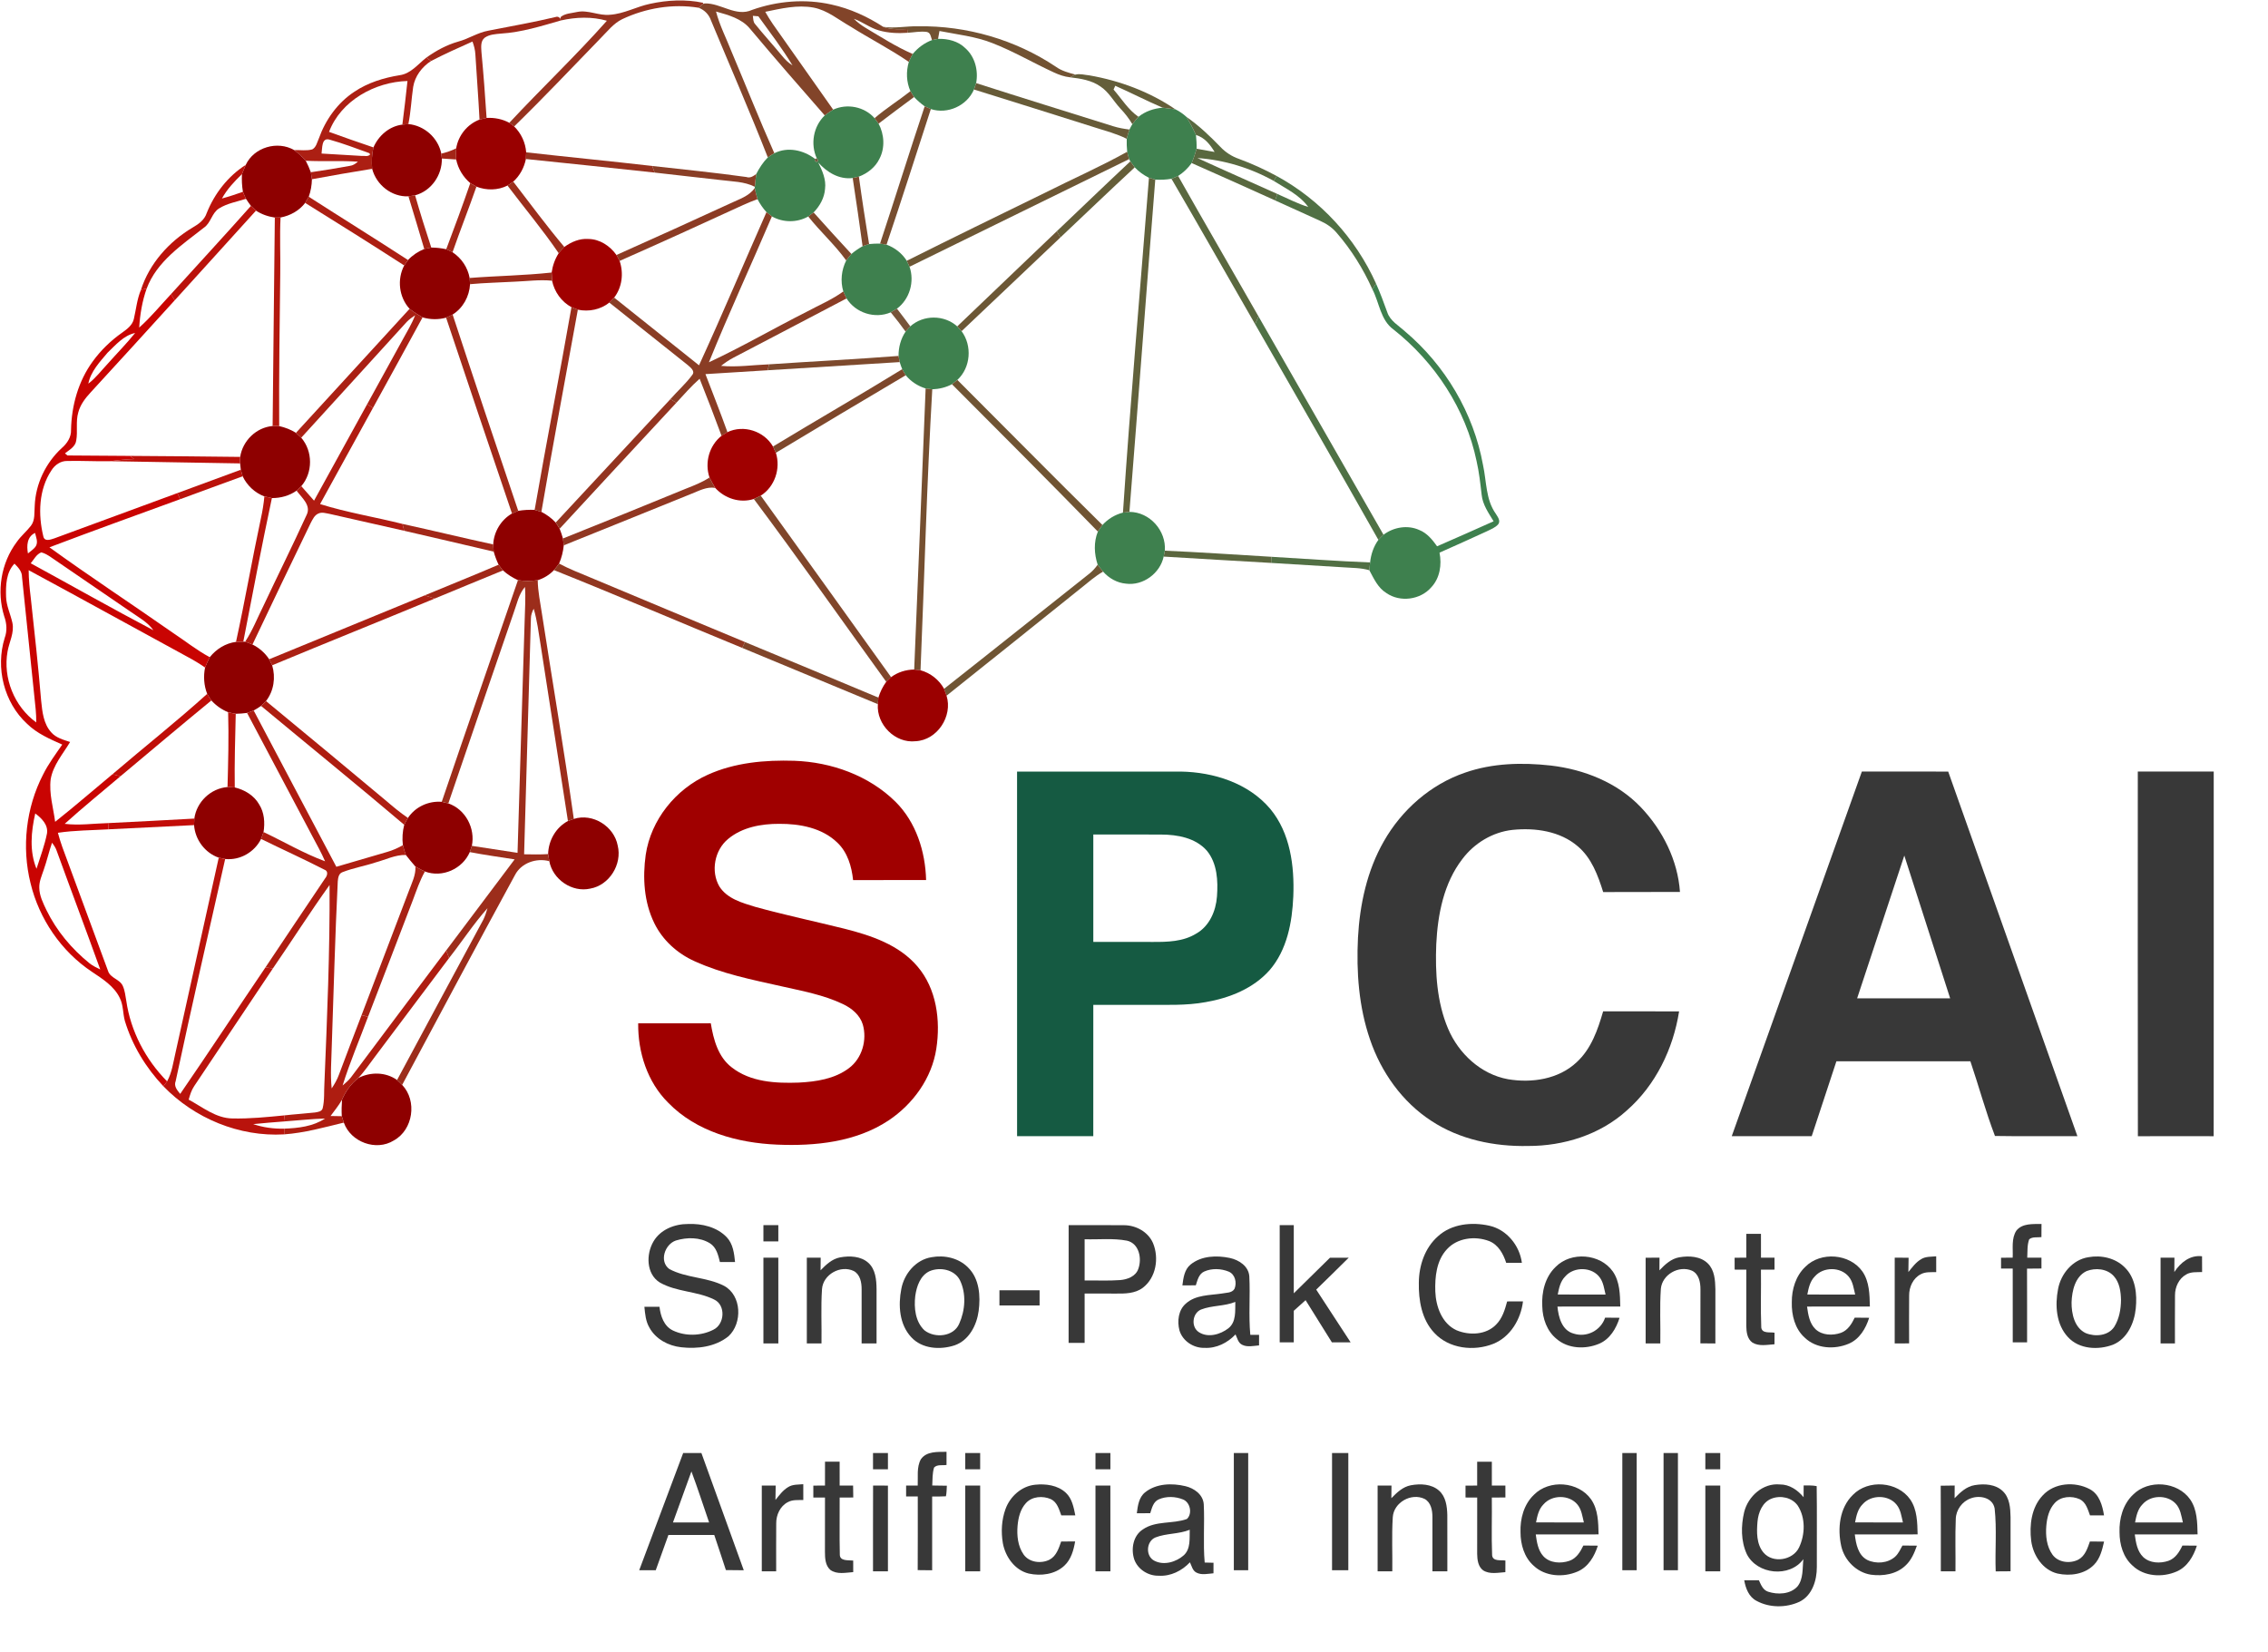 <svg xmlns="http://www.w3.org/2000/svg" width="1045pt" height="761pt" viewBox="0 0 1045 761"><g id="#96321fff"><path fill="#96321f" opacity="1.00" d=" M 299.49 1.76 C 307.48 0.01 315.92 -0.42 323.94 1.28 L 324.02 1.77 C 323.48 2.22 322.41 3.12 321.87 3.56 C 309.94 1.63 297.55 3.71 286.67 8.84 C 282.60 10.83 279.82 14.53 276.68 17.66 C 263.48 31.25 250.48 45.05 236.90 58.26 C 236.34 57.84 235.23 57.00 234.68 56.58 C 249.46 40.71 265.23 25.77 279.63 9.56 C 272.71 7.58 265.38 7.85 258.41 9.43 L 258.14 8.52 L 258.42 7.76 C 260.51 6.11 263.41 6.10 265.93 5.51 C 271.05 4.45 275.92 7.34 281.04 6.80 C 287.49 6.39 293.24 3.06 299.49 1.76 Z"></path><path fill="#96321f" opacity="1.00" d=" M 242.31 73.27 C 242.39 72.24 242.43 71.22 242.44 70.19 C 261.80 72.37 281.19 74.24 300.54 76.47 C 300.81 77.23 301.35 78.76 301.62 79.52 C 281.86 77.38 262.09 75.29 242.31 73.27 Z"></path></g><g id="#824429ff"><path fill="#824429" opacity="1.00" d=" M 346.55 4.55 C 358.20 0.43 371.00 -0.64 383.09 2.09 C 391.62 3.95 399.67 7.63 406.97 12.37 C 410.64 13.72 414.59 13.48 418.42 13.36 C 418.38 13.79 418.30 14.67 418.26 15.10 C 413.79 15.43 409.23 15.24 404.91 13.99 C 400.81 12.82 397.41 10.07 393.41 8.65 C 395.07 10.31 396.96 11.72 398.98 12.92 C 406.04 17.12 412.98 21.61 420.55 24.87 C 419.90 26.06 419.29 27.27 418.75 28.51 C 410.08 22.57 400.68 17.79 391.79 12.18 C 386.29 9.07 381.23 4.73 374.86 3.50 C 367.41 2.12 359.89 3.95 352.60 5.44 C 353.68 7.35 354.81 9.23 356.06 11.03 C 365.33 24.20 374.58 37.38 383.89 50.52 C 382.55 51.34 381.26 52.23 380.01 53.19 C 368.43 39.99 356.91 26.74 345.62 13.29 C 341.74 8.52 335.56 6.91 329.91 5.31 C 331.59 11.77 334.69 17.71 337.11 23.90 C 343.69 39.45 349.92 55.17 356.78 70.60 C 355.75 71.20 354.75 71.86 353.78 72.53 C 345.47 51.34 336.35 30.47 327.61 9.45 C 326.68 6.71 324.58 4.56 321.87 3.56 C 322.41 3.12 323.48 2.22 324.02 1.77 L 324.72 1.57 C 332.19 1.37 339.14 7.95 346.55 4.55 M 346.88 7.29 C 347.09 8.59 346.96 10.06 347.93 11.10 C 351.94 16.04 356.22 20.76 360.28 25.65 C 361.68 27.38 363.25 28.97 365.16 30.14 C 360.40 22.28 354.80 14.96 349.42 7.51 C 348.79 7.46 347.52 7.35 346.88 7.29 Z"></path></g><g id="#a02919ff"><path fill="#a02919" opacity="1.00" d=" M 224.97 14.14 C 235.56 12.07 246.18 10.19 256.68 7.68 L 257.48 7.90 L 258.14 8.52 L 258.41 9.43 C 249.38 12.02 240.31 14.89 230.87 15.47 C 228.32 15.72 225.56 15.83 223.38 17.34 C 221.32 18.89 221.71 21.75 221.83 24.00 C 222.79 34.10 223.53 44.22 224.20 54.34 C 223.10 54.56 222.02 54.82 220.94 55.11 C 220.43 45.09 219.65 35.08 219.03 25.06 C 218.93 23.02 218.40 21.04 217.70 19.14 C 211.27 21.99 204.85 24.89 198.60 28.11 C 198.06 27.72 196.98 26.94 196.44 26.55 C 200.91 23.35 205.81 20.68 211.12 19.17 C 215.89 17.89 220.09 15.02 224.97 14.14 Z"></path><path fill="#a02919" opacity="1.00" d=" M 205.54 146.36 C 206.56 145.91 207.57 145.46 208.55 144.93 C 218.46 175.13 228.59 205.27 238.78 235.38 C 238.06 235.69 236.63 236.30 235.91 236.61 C 225.73 206.54 215.56 176.48 205.54 146.36 Z"></path></g><g id="#725232ff"><path fill="#725232" opacity="1.00" d=" M 406.97 12.37 C 412.31 13.17 417.65 11.99 423.00 12.11 C 445.38 11.77 467.81 18.27 486.44 30.71 C 489.12 32.67 492.37 33.53 495.54 34.37 C 494.91 34.68 493.65 35.31 493.02 35.62 C 490.43 35.34 487.96 34.47 485.61 33.38 C 476.06 28.99 466.96 23.63 457.14 19.81 C 449.37 16.76 441.00 15.89 432.87 14.28 C 432.64 15.49 432.43 16.69 432.22 17.90 C 431.28 18.07 430.35 18.25 429.43 18.47 C 428.88 17.04 428.82 14.99 426.94 14.70 C 424.04 14.32 421.14 14.93 418.26 15.10 C 418.30 14.67 418.38 13.79 418.42 13.36 C 414.59 13.48 410.64 13.72 406.97 12.37 Z"></path></g><g id="#3e804eff"><path fill="#3e804e" opacity="1.00" d=" M 429.43 18.47 C 430.35 18.25 431.28 18.07 432.22 17.90 C 436.75 17.77 441.48 18.94 444.79 22.20 C 449.26 26.17 450.85 32.53 449.77 38.30 C 449.52 39.03 449.02 40.50 448.76 41.24 C 445.54 48.72 436.65 52.76 428.89 50.26 C 427.93 49.86 426.99 49.44 426.06 48.98 C 424.29 47.72 422.65 46.28 421.17 44.70 C 420.57 43.82 420.01 42.93 419.49 42.01 C 417.59 37.77 417.44 32.95 418.75 28.51 C 419.29 27.27 419.90 26.06 420.55 24.87 C 422.91 22.03 425.94 19.75 429.43 18.47 Z"></path><path fill="#3e804e" opacity="1.00" d=" M 383.89 50.52 C 390.30 47.57 398.28 49.13 402.97 54.45 C 403.61 55.26 404.22 56.10 404.81 56.96 C 407.48 61.94 407.85 68.21 405.17 73.26 C 403.27 77.12 399.70 79.88 395.74 81.38 C 394.79 81.63 393.84 81.84 392.89 82.03 C 386.60 82.80 381.01 79.38 376.99 74.85 C 378.87 78.61 380.71 82.68 380.15 87.00 C 379.87 91.15 377.73 94.93 374.88 97.88 C 374.07 98.53 373.24 99.16 372.40 99.75 C 367.25 102.66 360.80 102.62 355.66 99.72 C 354.80 99.09 353.96 98.43 353.16 97.75 C 351.52 95.94 350.13 93.92 349.03 91.76 C 348.51 90.08 348.09 88.37 347.74 86.66 L 347.79 86.06 C 347.99 84.10 348.18 82.13 348.44 80.18 C 349.87 77.41 351.57 74.75 353.78 72.53 C 354.75 71.86 355.75 71.20 356.78 70.60 C 362.94 67.51 370.17 69.13 375.47 73.16 C 374.97 75.43 378.25 74.67 376.36 73.01 C 373.32 66.42 374.74 58.22 380.01 53.19 C 381.26 52.23 382.55 51.34 383.89 50.52 Z"></path><path fill="#3e804e" opacity="1.00" d=" M 524.56 53.82 C 527.73 51.26 531.67 49.96 535.70 49.62 C 537.65 49.85 539.59 50.07 541.54 50.35 C 543.41 51.25 545.15 52.48 546.69 53.88 C 548.31 56.56 549.76 59.35 551.05 62.20 C 551.25 64.30 551.40 66.42 551.35 68.53 C 550.71 70.77 549.98 72.98 549.06 75.12 C 547.39 77.49 545.26 79.51 542.83 81.07 C 541.82 81.55 540.80 81.98 539.76 82.37 C 537.30 82.80 534.79 82.92 532.30 82.75 C 531.31 82.50 530.34 82.23 529.39 81.92 C 526.95 80.69 524.70 79.09 522.83 77.11 C 522.33 76.42 521.32 75.04 520.81 74.35 C 520.67 74.09 520.40 73.57 520.26 73.31 C 519.92 72.20 519.61 71.07 519.36 69.93 C 519.16 67.95 519.09 65.95 519.15 63.96 C 519.50 62.52 519.92 61.09 520.41 59.69 C 520.81 58.85 521.25 58.03 521.73 57.23 C 522.62 56.06 523.56 54.91 524.56 53.82 Z"></path><path fill="#3e804e" opacity="1.00" d=" M 400.44 112.46 C 402.11 112.29 403.80 112.20 405.49 112.24 C 406.49 112.37 407.49 112.53 408.48 112.73 C 412.31 114.12 415.62 116.71 417.80 120.16 C 418.25 121.06 418.68 121.97 419.08 122.90 C 421.47 129.78 419.14 137.85 413.28 142.22 C 412.57 142.64 411.13 143.50 410.42 143.92 C 403.13 147.05 394.24 144.21 390.06 137.50 C 389.51 136.45 389.00 135.38 388.56 134.29 C 387.14 129.55 387.69 124.41 389.90 120.01 C 390.66 118.99 391.46 117.99 392.29 117.02 C 393.88 115.66 395.62 114.49 397.44 113.45 C 398.42 113.08 399.42 112.75 400.44 112.46 Z"></path><path fill="#3e804e" opacity="1.00" d=" M 632.36 133.33 C 632.78 132.66 633.61 131.32 634.02 130.65 C 635.96 134.99 637.60 139.44 639.21 143.91 C 640.53 147.88 644.41 149.98 647.33 152.66 C 665.87 168.28 678.95 190.30 683.30 214.20 C 684.97 221.72 684.51 230.09 689.15 236.64 C 689.99 238.04 691.51 239.84 690.37 241.51 C 688.99 243.16 686.86 243.89 684.99 244.84 C 677.76 248.13 670.55 251.46 663.27 254.64 C 664.37 260.17 663.47 266.32 659.52 270.55 C 654.51 276.41 645.11 277.65 638.78 273.25 C 634.90 270.87 633.00 266.58 630.93 262.74 C 631.03 261.54 631.15 260.34 631.29 259.15 C 631.68 255.43 632.88 251.79 635.10 248.76 C 635.85 247.94 636.63 247.14 637.46 246.39 C 642.10 242.88 648.54 241.76 653.92 244.19 C 657.50 245.60 659.98 248.66 662.15 251.71 C 670.86 247.94 679.52 244.06 688.19 240.19 C 685.87 236.36 683.13 232.52 682.68 227.94 C 682.07 222.76 681.52 217.57 680.35 212.48 C 675.36 188.51 661.20 166.95 642.08 151.83 C 636.05 147.48 635.57 139.50 632.36 133.33 Z"></path><path fill="#3e804e" opacity="1.00" d=" M 419.43 150.37 C 425.41 144.98 435.07 144.98 441.05 150.39 C 441.73 151.10 442.40 151.83 443.05 152.59 C 448.02 159.28 447.29 169.36 441.11 175.05 C 440.49 175.55 439.24 176.54 438.62 177.04 C 435.83 178.53 432.70 179.26 429.55 179.38 C 428.78 179.28 427.26 179.08 426.49 178.98 C 422.91 177.89 419.70 175.79 417.32 172.90 C 416.74 171.99 416.19 171.07 415.70 170.11 C 415.27 169.03 414.88 167.94 414.54 166.84 C 414.40 166.13 414.14 164.71 414.01 164.00 C 413.99 160.04 415.02 156.09 417.26 152.79 C 417.94 151.95 418.67 151.15 419.43 150.37 Z"></path><path fill="#3e804e" opacity="1.00" d=" M 507.96 241.90 C 510.48 239.13 513.77 237.11 517.41 236.20 C 518.16 236.11 519.65 235.94 520.39 235.86 C 529.73 235.88 537.40 244.49 536.71 253.73 C 536.57 254.42 536.30 255.78 536.17 256.46 C 534.53 264.15 526.70 269.96 518.84 268.93 C 514.76 268.59 510.95 266.45 508.27 263.38 C 507.38 262.35 506.55 261.26 505.76 260.18 C 504.14 255.22 503.87 249.83 505.85 244.93 C 506.52 243.89 507.22 242.88 507.96 241.90 Z"></path></g><g id="#ac1f13ff"><path fill="#ac1f13" opacity="1.00" d=" M 184.15 34.65 C 189.32 33.96 192.58 29.55 196.44 26.55 C 196.98 26.94 198.06 27.72 198.60 28.11 C 194.42 30.81 191.18 35.09 190.37 40.07 C 189.53 45.75 189.32 51.52 188.15 57.16 C 187.46 57.23 186.08 57.36 185.39 57.42 C 186.22 50.73 187.06 44.03 187.75 37.32 C 172.82 37.71 157.07 46.34 151.61 60.76 C 158.41 63.20 165.22 65.64 172.07 67.92 C 171.31 71.15 171.17 74.49 171.47 77.78 C 162.21 79.30 152.95 80.85 143.72 82.58 C 143.59 81.50 143.42 80.43 143.22 79.36 C 149.20 78.52 155.16 77.52 161.10 76.44 C 162.58 76.28 163.83 75.46 164.91 74.49 C 156.91 73.95 148.88 74.48 140.88 74.07 C 139.27 72.26 137.48 70.62 135.55 69.16 C 138.31 69.06 141.16 69.58 143.86 68.84 C 145.72 67.86 146.09 65.58 146.90 63.83 C 149.97 55.20 155.56 47.33 163.28 42.27 C 169.50 38.08 176.80 35.84 184.15 34.65 M 148.16 70.75 C 154.25 71.10 160.34 71.46 166.43 71.83 C 167.77 71.69 169.63 72.38 170.57 71.11 L 170.10 70.55 C 164.07 68.36 158.04 66.07 151.86 64.34 C 148.07 63.20 148.53 68.45 148.16 70.75 Z"></path></g><g id="#645e3aff"><path fill="#645e3a" opacity="1.00" d=" M 495.54 34.37 C 497.60 33.84 499.80 34.54 501.90 34.72 C 515.96 37.17 529.71 42.28 541.54 50.35 C 539.59 50.07 537.65 49.85 535.70 49.62 C 528.33 46.46 521.19 42.77 513.86 39.52 C 513.66 39.95 513.27 40.82 513.08 41.26 C 516.81 45.53 519.80 50.54 524.56 53.82 C 523.56 54.91 522.62 56.06 521.73 57.23 C 520.19 54.55 518.24 52.14 516.13 49.89 C 513.06 46.58 510.88 42.38 507.03 39.84 C 502.94 36.96 497.87 36.19 493.02 35.62 C 493.65 35.31 494.91 34.68 495.54 34.37 Z"></path></g><g id="#675b38ff"><path fill="#675b38" opacity="1.00" d=" M 448.76 41.24 C 449.02 40.50 449.52 39.03 449.77 38.30 C 470.79 45.05 491.88 51.56 512.94 58.17 C 515.37 58.94 517.88 59.36 520.41 59.69 C 519.92 61.09 519.50 62.52 519.15 63.96 C 514.44 61.58 509.31 60.28 504.32 58.68 C 485.82 52.80 467.29 47.04 448.76 41.24 Z"></path></g><g id="#794c2eff"><path fill="#794c2e" opacity="1.00" d=" M 419.49 42.01 C 420.01 42.93 420.57 43.82 421.17 44.70 C 415.71 48.77 410.20 52.80 404.81 56.96 C 404.22 56.10 403.61 55.26 402.97 54.45 C 408.20 49.94 414.08 46.28 419.49 42.01 Z"></path></g><g id="#774d2fff"><path fill="#774d2f" opacity="1.00" d=" M 426.06 48.98 C 426.99 49.44 427.93 49.86 428.89 50.26 C 422.13 71.09 415.48 91.97 408.48 112.73 C 407.49 112.53 406.49 112.37 405.49 112.24 C 412.45 91.19 419.03 70.01 426.06 48.98 Z"></path></g><g id="#990000ff"><path fill="#990000" opacity="1.00" d=" M 224.20 54.34 C 227.83 54.13 231.47 54.85 234.68 56.58 C 235.23 57.00 236.34 57.84 236.90 58.26 C 240.13 61.42 242.11 65.68 242.44 70.19 C 242.43 71.22 242.39 72.24 242.31 73.27 C 241.50 77.25 239.52 80.96 236.49 83.69 C 235.63 84.33 234.74 84.93 233.83 85.50 C 229.38 87.74 224.13 87.80 219.52 86.00 C 218.81 85.59 217.40 84.78 216.69 84.37 C 213.38 81.57 211.05 77.73 210.19 73.48 C 210.13 71.77 210.12 70.06 210.19 68.35 C 211.16 62.40 215.30 57.25 220.94 55.11 C 222.02 54.82 223.10 54.56 224.20 54.34 Z"></path></g><g id="#59683fff"><path fill="#59683f" opacity="1.00" d=" M 546.69 53.88 C 552.41 57.86 557.47 62.68 562.30 67.68 C 564.66 70.19 567.62 72.09 570.89 73.22 C 576.86 75.41 582.66 78.08 588.26 81.11 C 587.91 81.67 587.20 82.78 586.85 83.34 C 576.09 77.34 564.03 73.68 551.73 72.82 C 563.95 78.44 576.28 83.84 588.54 89.37 C 588.29 90.12 587.80 91.61 587.56 92.36 C 574.75 86.56 561.92 80.80 549.06 75.12 C 549.98 72.98 550.71 70.77 551.35 68.53 C 554.11 69.04 556.87 69.55 559.65 70.02 C 557.59 66.64 555.04 63.34 551.05 62.20 C 549.76 59.35 548.31 56.56 546.69 53.88 Z"></path></g><g id="#8e0000ff"><path fill="#8e0000" opacity="1.00" d=" M 172.07 67.92 C 174.43 62.47 179.38 58.15 185.39 57.42 C 186.08 57.36 187.46 57.23 188.15 57.16 C 195.56 57.86 201.84 63.50 203.34 70.79 C 203.40 71.35 203.52 72.48 203.58 73.04 C 203.76 80.68 198.72 87.99 191.26 89.99 C 190.25 90.18 189.22 90.34 188.20 90.47 C 180.43 90.79 173.42 85.21 171.47 77.78 C 171.17 74.49 171.31 71.15 172.07 67.92 Z"></path><path fill="#8e0000" opacity="1.00" d=" M 113.23 75.97 C 117.00 67.85 127.87 64.69 135.55 69.16 C 137.48 70.62 139.27 72.26 140.88 74.07 C 141.79 75.77 142.55 77.55 143.22 79.36 C 143.42 80.43 143.59 81.50 143.72 82.58 C 143.66 85.33 143.19 88.06 142.26 90.65 C 141.74 91.62 141.19 92.56 140.61 93.49 C 137.84 97.10 133.71 99.38 129.27 100.21 C 128.61 100.22 127.29 100.23 126.63 100.24 C 123.55 99.79 120.55 98.78 117.95 97.05 C 117.15 96.35 116.37 95.62 115.62 94.87 C 114.81 93.81 114.05 92.72 113.34 91.60 C 112.83 90.54 112.36 89.46 111.93 88.37 C 111.47 85.68 111.35 82.95 111.48 80.23 C 112.05 78.81 112.61 77.38 113.23 75.97 Z"></path><path fill="#8e0000" opacity="1.00" d=" M 195.48 114.72 C 196.29 114.56 197.90 114.23 198.71 114.06 C 201.02 114.08 203.34 114.34 205.60 114.84 C 206.59 115.27 207.56 115.72 208.51 116.22 C 212.61 118.92 215.52 123.22 216.39 128.08 C 216.48 129.03 216.54 129.98 216.58 130.94 C 216.27 136.56 213.36 141.92 208.55 144.93 C 207.57 145.46 206.56 145.91 205.54 146.36 C 201.99 147.34 198.22 147.28 194.70 146.24 C 192.61 145.06 190.60 143.76 188.72 142.29 C 183.82 136.93 182.86 128.71 186.25 122.31 C 186.80 121.46 187.38 120.62 187.99 119.81 C 190.08 117.59 192.66 115.87 195.48 114.72 Z"></path><path fill="#8e0000" opacity="1.00" d=" M 110.66 210.52 C 111.81 203.08 118.05 196.94 125.61 196.29 C 126.36 196.30 127.88 196.31 128.64 196.32 C 131.36 196.94 133.99 197.95 136.37 199.43 C 137.20 200.15 138.01 200.90 138.79 201.68 C 144.18 207.91 144.21 217.75 138.82 224.00 C 138.12 224.72 137.39 225.41 136.64 226.08 C 133.33 228.42 129.32 229.52 125.28 229.49 C 124.42 229.30 122.69 228.92 121.82 228.73 C 117.41 227.06 113.82 223.69 111.80 219.45 C 111.48 218.45 111.20 217.44 110.96 216.43 C 110.81 215.46 110.70 214.49 110.62 213.52 C 110.63 212.77 110.65 211.27 110.66 210.52 Z"></path><path fill="#8e0000" opacity="1.00" d=" M 238.78 235.38 C 241.27 234.96 243.81 234.82 246.34 234.93 C 247.38 235.20 248.42 235.50 249.45 235.84 C 251.90 237.10 254.16 238.75 256.04 240.78 C 256.68 241.70 257.28 242.65 257.86 243.62 C 258.46 245.08 258.94 246.59 259.38 248.11 C 259.54 249.16 259.67 250.21 259.76 251.27 C 259.47 254.16 258.75 257.01 257.61 259.68 C 256.86 260.71 256.07 261.71 255.24 262.68 C 253.22 264.86 250.58 266.44 247.76 267.34 C 244.74 267.74 241.66 267.79 238.65 267.32 C 236.15 266.15 233.78 264.69 231.75 262.82 C 231.04 261.97 230.36 261.10 229.74 260.20 C 228.81 258.26 228.05 256.24 227.48 254.17 C 227.37 253.07 227.29 251.96 227.25 250.86 C 227.56 245.00 230.82 239.53 235.91 236.61 C 236.63 236.30 238.06 235.69 238.78 235.38 Z"></path><path fill="#8e0000" opacity="1.00" d=" M 96.65 302.81 C 99.65 299.06 103.93 296.36 108.74 295.76 C 109.58 295.74 111.26 295.69 112.10 295.67 L 112.95 295.66 C 114.09 296.05 115.22 296.48 116.33 296.97 C 119.44 298.52 122.12 300.85 124.02 303.76 C 124.51 304.67 124.97 305.59 125.40 306.54 C 127.08 312.13 126.18 318.38 122.56 323.02 C 121.83 323.80 121.07 324.54 120.28 325.26 C 119.18 326.01 118.06 326.73 116.89 327.37 C 115.89 327.78 114.87 328.15 113.84 328.49 C 112.11 328.71 110.37 328.86 108.62 328.88 C 107.44 328.68 106.27 328.46 105.11 328.16 C 102.17 326.96 99.52 325.10 97.39 322.74 C 96.71 321.75 96.06 320.74 95.46 319.71 C 93.95 315.85 93.67 311.61 94.49 307.56 C 95.13 305.94 95.84 304.35 96.65 302.81 Z"></path><path fill="#8e0000" opacity="1.00" d=" M 89.54 377.17 C 90.57 369.49 97.09 363.25 104.83 362.64 C 105.67 362.68 107.33 362.77 108.17 362.82 C 112.70 363.91 117.03 366.47 119.38 370.60 C 121.81 374.38 122.11 379.05 121.43 383.38 C 121.08 384.45 120.70 385.50 120.29 386.55 C 117.26 392.65 110.57 396.51 103.75 395.79 C 103.01 395.64 101.53 395.33 100.79 395.18 C 94.41 392.96 89.91 386.90 89.42 380.18 C 89.45 379.43 89.51 377.92 89.54 377.17 Z"></path><path fill="#8e0000" opacity="1.00" d=" M 187.97 376.87 C 191.36 371.74 197.44 368.96 203.54 369.45 C 204.30 369.63 205.81 370.00 206.57 370.18 C 214.48 372.90 219.07 381.63 217.41 389.74 C 217.17 390.46 216.70 391.89 216.46 392.61 C 213.11 400.37 203.77 404.58 195.78 401.55 C 194.28 400.87 192.83 400.10 191.41 399.28 C 189.88 397.54 188.41 395.76 186.99 393.93 C 186.48 392.45 186.02 390.95 185.63 389.44 C 185.25 386.29 185.46 383.10 186.25 380.03 C 186.77 378.95 187.35 377.89 187.97 376.87 Z"></path><path fill="#8e0000" opacity="1.00" d=" M 264.39 377.33 C 273.11 374.52 282.97 380.73 284.62 389.63 C 286.73 398.25 280.76 407.90 271.93 409.44 C 263.54 411.32 254.65 405.18 253.10 396.80 C 252.88 395.71 252.70 394.62 252.55 393.53 C 252.71 387.26 256.10 381.27 261.68 378.29 C 262.36 378.05 263.71 377.57 264.39 377.33 Z"></path><path fill="#8e0000" opacity="1.00" d=" M 165.07 496.72 C 170.69 493.82 177.72 493.89 182.95 497.63 C 183.77 498.34 184.54 499.09 185.30 499.88 C 192.30 507.20 190.38 520.61 181.44 525.49 C 173.30 530.57 161.58 526.22 158.43 517.25 C 158.19 516.51 157.72 515.04 157.48 514.30 C 157.34 511.76 157.40 509.22 157.59 506.70 C 159.25 502.81 161.74 499.34 165.07 496.72 Z"></path></g><g id="#a32617ff"><path fill="#a32617" opacity="1.00" d=" M 203.34 70.79 C 205.70 70.21 208.02 69.45 210.19 68.35 C 210.12 70.06 210.13 71.77 210.19 73.48 C 207.99 73.30 205.79 73.16 203.58 73.04 C 203.52 72.48 203.40 71.35 203.34 70.79 Z"></path></g><g id="#6d5735ff"><path fill="#6d5735" opacity="1.00" d=" M 481.06 89.03 C 493.79 82.61 506.89 76.87 519.36 69.93 C 519.61 71.07 519.92 72.20 520.26 73.31 C 486.56 89.89 452.77 106.31 419.08 122.90 C 418.68 121.97 418.25 121.06 417.80 120.16 C 438.81 109.64 459.94 99.35 481.06 89.03 Z"></path></g><g id="#634d2ee5"><path fill="#634d2e" opacity="0.90" d=" M 375.47 73.16 L 376.36 73.01 C 378.25 74.67 374.97 75.43 375.47 73.16 Z"></path></g><g id="#655e39ff"><path fill="#655e39" opacity="1.00" d=" M 486.92 106.55 C 498.22 95.83 509.42 84.98 520.81 74.35 C 521.32 75.04 522.33 76.42 522.83 77.11 C 511.33 87.77 500.01 98.63 488.61 109.39 C 488.19 108.68 487.34 107.26 486.92 106.55 Z"></path></g><g id="#ba120bff"><path fill="#ba120b" opacity="1.00" d=" M 95.23 98.20 C 98.82 89.21 105.02 81.19 113.23 75.97 C 112.61 77.38 112.05 78.81 111.48 80.23 C 107.98 83.60 104.63 87.17 102.26 91.46 C 105.53 90.58 108.74 89.51 111.93 88.37 C 112.36 89.46 112.83 90.54 113.34 91.60 C 109.18 92.95 104.71 93.68 100.94 96.03 C 97.55 98.12 97.20 102.76 93.90 104.94 C 83.83 112.87 72.27 120.43 67.57 132.98 C 66.91 133.13 65.59 133.43 64.93 133.58 C 68.85 121.40 77.89 111.29 88.80 104.82 C 91.51 103.26 94.23 101.32 95.23 98.20 Z"></path><path fill="#ba120b" opacity="1.00" d=" M 115.62 94.87 C 116.37 95.62 117.15 96.35 117.95 97.05 C 105.45 110.81 93.01 124.63 80.49 138.38 C 80.06 137.67 79.20 136.24 78.78 135.53 C 91.05 121.97 103.48 108.55 115.62 94.87 Z"></path><path fill="#ba120b" opacity="1.00" d=" M 81.73 227.20 C 91.47 223.60 101.22 220.03 110.96 216.43 C 111.20 217.44 111.48 218.45 111.80 219.45 C 102.18 222.93 92.61 226.53 83.00 230.01 C 82.68 229.31 82.04 227.90 81.73 227.20 Z"></path></g><g id="#893e26ff"><path fill="#893e26" opacity="1.00" d=" M 300.54 76.47 C 315.00 78.11 329.50 79.54 343.92 81.56 C 345.65 82.19 347.10 81.16 348.44 80.18 C 348.18 82.13 347.99 84.10 347.79 86.06 C 342.92 83.58 337.35 83.66 332.05 82.96 C 321.91 81.77 311.76 80.73 301.62 79.52 C 301.35 78.76 300.81 77.23 300.54 76.47 Z"></path></g><g id="#7c492dff"><path fill="#7c492d" opacity="1.00" d=" M 392.89 82.03 C 393.84 81.84 394.79 81.63 395.74 81.38 C 397.15 91.76 398.77 102.11 400.44 112.46 C 399.42 112.75 398.42 113.08 397.44 113.45 C 395.98 102.97 394.51 92.48 392.89 82.03 Z"></path></g><g id="#5a683fff"><path fill="#5a683f" opacity="1.00" d=" M 539.76 82.37 C 540.80 81.98 541.82 81.55 542.83 81.07 C 555.04 102.71 567.56 124.17 579.85 145.76 C 579.33 146.97 578.82 148.18 578.32 149.40 C 565.45 127.06 552.76 104.63 539.76 82.37 Z"></path></g><g id="#507044ff"><path fill="#507044" opacity="1.00" d=" M 588.26 81.11 C 608.40 92.06 624.63 109.75 634.02 130.65 C 633.61 131.32 632.78 132.66 632.36 133.33 C 628.13 123.89 622.60 115.00 615.81 107.19 C 613.76 104.80 611.12 103.01 608.25 101.75 C 601.34 98.64 594.46 95.48 587.56 92.36 C 587.80 91.61 588.29 90.12 588.54 89.37 C 593.26 91.41 597.84 93.85 602.78 95.36 C 598.84 89.85 592.43 86.89 586.85 83.34 C 587.20 82.78 587.91 81.67 588.26 81.11 Z"></path></g><g id="#61613bff"><path fill="#61613b" opacity="1.00" d=" M 529.39 81.92 C 530.34 82.23 531.31 82.50 532.30 82.75 C 528.23 133.78 524.47 184.83 520.39 235.86 C 519.65 235.94 518.16 236.11 517.41 236.20 C 520.85 184.73 525.35 133.34 529.39 81.92 Z"></path></g><g id="#9b2e1cff"><path fill="#9b2e1c" opacity="1.00" d=" M 233.83 85.50 C 234.74 84.93 235.63 84.33 236.49 83.69 C 244.26 93.78 251.80 104.06 260.02 113.79 C 259.11 114.72 258.23 115.67 257.42 116.67 C 250.09 105.90 241.68 95.90 233.83 85.50 Z"></path></g><g id="#a22718ff"><path fill="#a22718" opacity="1.00" d=" M 216.69 84.37 C 217.40 84.78 218.81 85.59 219.52 86.00 C 215.99 96.13 212.03 106.09 208.51 116.22 C 207.56 115.72 206.59 115.27 205.60 114.84 C 209.42 104.73 213.18 94.59 216.69 84.37 Z"></path><path fill="#a22718" opacity="1.00" d=" M 185.44 241.40 C 199.40 244.44 213.28 247.84 227.25 250.86 C 227.29 251.96 227.37 253.07 227.48 254.17 C 213.75 250.89 199.97 247.79 186.23 244.56 C 186.03 243.77 185.64 242.19 185.44 241.40 Z"></path></g><g id="#8c3b24ff"><path fill="#8c3b24" opacity="1.00" d=" M 336.64 93.64 C 340.58 91.77 345.11 90.41 347.74 86.66 C 348.09 88.37 348.51 90.08 349.03 91.76 C 346.79 92.59 344.57 93.47 342.40 94.46 C 323.49 103.18 304.53 111.80 285.49 120.22 C 285.04 119.29 284.55 118.38 284.03 117.49 C 301.62 109.67 319.14 101.68 336.64 93.64 Z"></path></g><g id="#a62416ff"><path fill="#a62416" opacity="1.00" d=" M 188.20 90.47 C 189.22 90.34 190.25 90.18 191.26 89.99 C 193.57 98.07 196.09 106.08 198.71 114.06 C 197.90 114.23 196.29 114.56 195.48 114.72 C 193.06 106.64 190.69 98.54 188.20 90.47 Z"></path></g><g id="#ac1e12ff"><path fill="#ac1e12" opacity="1.00" d=" M 142.26 90.65 C 157.46 100.44 172.84 109.95 187.99 119.81 C 187.38 120.62 186.80 121.46 186.25 122.31 C 171.13 112.55 155.89 103.00 140.61 93.49 C 141.19 92.56 141.74 91.62 142.26 90.65 Z"></path></g><g id="#8a3d25ff"><path fill="#8a3d25" opacity="1.00" d=" M 353.16 97.75 C 353.96 98.43 354.80 99.09 355.66 99.72 C 346.09 122.16 335.80 144.32 326.64 166.93 C 341.97 159.78 356.62 151.25 371.72 143.63 C 377.36 140.57 383.35 138.10 388.56 134.29 C 389.00 135.38 389.51 136.45 390.06 137.50 C 372.66 146.56 355.35 155.79 337.93 164.81 C 335.91 165.87 334.03 167.16 332.24 168.58 C 339.62 169.27 347.00 168.15 354.37 167.87 C 354.21 168.55 353.88 169.91 353.71 170.60 C 344.16 171.20 334.60 171.77 325.04 172.38 C 328.42 181.29 331.98 190.14 335.18 199.12 C 334.25 199.64 333.34 200.20 332.46 200.80 C 329.21 192.00 325.85 183.23 322.36 174.51 C 318.49 177.92 315.12 181.83 311.62 185.59 C 310.94 185.16 309.58 184.31 308.90 183.89 C 312.19 180.14 315.97 176.82 318.92 172.81 C 320.50 170.98 318.04 169.24 316.80 168.13 C 304.74 158.62 292.81 148.94 280.75 139.42 C 281.52 138.68 282.26 137.91 282.98 137.13 C 296.05 147.48 309.01 157.97 322.08 168.32 C 332.80 144.96 342.76 121.25 353.16 97.75 Z"></path></g><g id="#7f472bff"><path fill="#7f472b" opacity="1.00" d=" M 372.40 99.75 C 373.24 99.16 374.07 98.53 374.88 97.88 C 380.62 104.32 386.44 110.69 392.29 117.02 C 391.46 117.99 390.66 118.99 389.90 120.01 C 384.66 112.76 377.95 106.75 372.40 99.75 Z"></path></g><g id="#b3180eff"><path fill="#b3180e" opacity="1.00" d=" M 126.63 100.24 C 127.29 100.23 128.61 100.22 129.27 100.21 C 128.83 108.82 129.27 117.45 129.13 126.07 C 128.85 149.49 128.50 172.90 128.64 196.32 C 127.88 196.31 126.36 196.30 125.61 196.29 C 126.00 164.27 126.22 132.26 126.63 100.24 Z"></path></g><g id="#6c5735ff"><path fill="#6c5735" opacity="1.00" d=" M 441.05 150.39 C 456.33 135.77 471.60 121.14 486.92 106.55 C 487.34 107.26 488.19 108.68 488.61 109.39 C 473.42 123.78 458.28 138.23 443.05 152.59 C 442.40 151.83 441.73 151.10 441.05 150.39 Z"></path></g><g id="#a00000ff"><path fill="#a00000" opacity="1.00" d=" M 260.02 113.79 C 263.20 111.47 267.03 109.82 271.04 110.11 C 276.30 110.14 281.07 113.28 284.03 117.49 C 284.55 118.38 285.04 119.29 285.49 120.22 C 287.42 125.87 286.66 132.36 282.98 137.13 C 282.26 137.91 281.52 138.68 280.75 139.42 C 276.69 142.67 271.31 143.75 266.25 142.69 C 265.25 142.34 264.27 141.95 263.31 141.54 C 258.68 139.03 255.44 134.47 254.37 129.34 C 254.32 128.40 254.23 126.51 254.18 125.57 C 254.62 122.42 255.69 119.36 257.42 116.67 C 258.23 115.67 259.11 114.72 260.02 113.79 Z"></path><path fill="#a00000" opacity="1.00" d=" M 335.18 199.12 C 342.64 195.56 352.05 198.62 356.16 205.74 C 356.63 206.68 357.07 207.64 357.49 208.62 C 359.78 215.88 357.01 224.26 350.53 228.38 C 349.49 228.94 348.41 229.43 347.33 229.91 C 340.94 231.96 333.97 229.69 329.53 224.80 C 328.59 223.23 327.70 221.64 326.91 220.01 C 324.59 213.19 326.77 205.27 332.46 200.80 C 333.34 200.20 334.25 199.64 335.18 199.12 Z"></path><path fill="#a00000" opacity="1.00" d=" M 326.06 357.00 C 338.53 351.35 352.50 350.11 366.03 350.54 C 383.08 351.16 400.34 357.30 412.61 369.42 C 422.10 378.85 426.37 392.35 426.71 405.49 C 415.49 405.52 404.28 405.49 393.07 405.51 C 392.41 399.21 390.52 392.69 385.78 388.22 C 378.75 381.42 368.47 379.53 359.03 379.59 C 350.80 379.56 342.03 381.13 335.53 386.52 C 329.25 391.63 327.37 401.48 331.47 408.47 C 335.07 414.11 341.91 415.99 347.93 417.83 C 361.54 421.60 375.36 424.51 389.06 427.91 C 401.31 431.00 414.24 435.30 422.69 445.25 C 431.54 455.55 433.42 470.14 431.42 483.18 C 429.36 496.77 420.71 508.73 409.40 516.27 C 394.36 526.23 375.63 528.15 358.03 527.40 C 339.92 526.64 320.87 521.46 307.90 508.11 C 298.28 498.58 293.90 484.85 294.05 471.51 C 305.20 471.47 316.35 471.52 327.50 471.49 C 328.73 478.93 330.85 487.01 337.16 491.81 C 345.81 498.61 357.46 499.20 368.01 498.82 C 376.03 498.42 384.53 497.15 391.11 492.20 C 397.21 487.69 399.61 479.20 397.54 472.03 C 396.19 467.64 392.41 464.54 388.39 462.64 C 379.46 458.37 369.64 456.62 360.06 454.44 C 346.50 451.40 332.70 448.67 319.99 442.87 C 312.10 439.33 305.30 433.20 301.49 425.38 C 296.71 415.68 296.04 404.42 297.52 393.85 C 299.91 377.74 311.31 363.63 326.06 357.00 Z"></path></g><g id="#9c2c1bff"><path fill="#9c2c1b" opacity="1.00" d=" M 216.39 128.08 C 228.97 127.09 241.64 126.95 254.18 125.57 C 254.23 126.51 254.32 128.40 254.37 129.34 C 248.60 128.75 242.84 129.58 237.08 129.79 C 230.25 130.18 223.40 130.31 216.58 130.94 C 216.54 129.98 216.48 129.03 216.39 128.08 Z"></path></g><g id="#c90402ff"><path fill="#c90402" opacity="1.00" d=" M 64.93 133.58 C 65.59 133.43 66.91 133.13 67.57 132.98 C 65.52 138.75 64.52 144.83 64.14 150.93 C 69.45 146.22 73.94 140.70 78.78 135.53 C 79.20 136.24 80.06 137.67 80.49 138.38 C 67.60 152.53 54.76 166.72 41.78 180.79 C 39.31 183.45 37.01 186.44 36.07 190.01 C 34.82 194.24 35.90 198.71 35.12 203.00 C 34.73 205.85 31.96 207.27 29.93 208.88 C 30.21 209.13 30.78 209.62 31.06 209.86 C 40.69 209.92 50.32 210.03 59.95 210.06 C 60.54 210.55 61.14 211.03 61.73 211.52 C 58.01 211.63 54.31 212.02 50.62 212.50 C 44.06 212.65 37.50 212.23 30.95 212.40 C 27.94 212.34 25.26 214.22 23.72 216.70 C 17.80 225.56 17.52 237.06 19.96 247.13 C 20.50 249.72 23.32 248.62 25.03 248.06 C 43.92 241.08 62.83 234.17 81.73 227.20 C 82.04 227.90 82.68 229.31 83.00 230.01 C 62.91 237.34 42.78 244.59 22.78 252.18 C 41.43 265.68 60.69 278.30 79.55 291.50 C 85.25 295.26 90.61 299.58 96.65 302.81 C 95.84 304.35 95.13 305.94 94.49 307.56 C 91.89 305.76 89.17 304.13 86.37 302.64 C 61.96 289.38 37.67 275.90 13.21 262.72 C 13.22 267.00 13.67 271.26 14.18 275.50 C 15.91 291.31 17.65 307.12 18.97 322.97 C 19.49 328.00 20.05 333.54 23.62 337.45 C 25.84 339.99 29.22 340.86 32.30 341.88 C 29.01 347.38 24.49 352.49 23.36 358.99 C 22.52 365.62 24.56 372.14 25.41 378.66 C 34.38 371.57 42.99 364.05 51.79 356.76 C 52.72 356.99 54.56 357.45 55.49 357.68 C 46.91 364.96 38.15 372.04 29.81 379.59 C 36.47 380.42 43.15 379.42 49.81 379.25 C 49.85 379.97 49.92 381.40 49.96 382.12 C 42.20 382.59 34.39 382.56 26.68 383.72 C 27.85 388.21 29.52 392.55 31.15 396.89 C 37.34 413.69 43.53 430.50 49.75 447.29 C 50.76 450.75 55.28 451.13 56.62 454.37 C 57.56 456.51 57.79 458.87 58.19 461.16 C 60.20 475.14 67.09 488.24 76.99 498.25 C 76.56 498.81 75.70 499.94 75.28 500.50 C 67.20 491.97 60.94 481.66 57.53 470.39 C 56.58 466.93 56.87 463.16 55.22 459.89 C 52.61 454.37 47.22 451.04 42.33 447.75 C 28.22 438.36 18.05 423.43 14.08 406.99 C 9.93 390.33 11.96 372.19 19.83 356.93 C 22.27 351.99 25.57 347.58 28.68 343.07 C 22.94 340.52 17.03 337.97 12.48 333.50 C 1.83 323.71 -2.13 307.69 2.16 293.95 C 3.37 290.71 3.11 287.22 1.96 284.01 C -1.64 272.53 0.45 259.41 7.69 249.77 C 9.59 247.02 12.21 244.89 14.25 242.26 C 16.28 239.63 15.73 236.14 16.00 233.04 C 16.39 222.97 21.05 213.27 28.45 206.46 C 30.92 204.33 32.88 201.40 32.73 198.02 C 32.97 186.88 36.08 175.64 42.70 166.57 C 46.43 161.40 51.08 156.92 56.29 153.26 C 58.53 151.65 61.02 149.84 61.67 146.98 C 62.72 142.51 63.13 137.85 64.93 133.58 M 49.55 162.52 C 45.98 166.77 41.80 171.15 40.70 176.77 C 44.12 174.18 46.71 170.71 49.63 167.60 C 53.83 162.87 58.28 158.36 62.26 153.43 C 57.00 154.52 53.29 158.96 49.55 162.52 M 12.88 255.00 C 14.12 253.92 15.62 253.05 16.52 251.64 C 17.65 249.70 16.58 247.51 16.15 245.55 C 12.44 247.29 12.22 251.43 12.88 255.00 M 14.16 259.54 C 33.00 269.81 51.68 280.40 70.67 290.39 C 67.99 286.59 63.80 284.42 60.10 281.80 C 47.86 273.41 35.60 265.06 23.37 256.67 C 22.02 255.77 20.62 254.89 19.02 254.51 C 16.75 255.40 15.65 257.77 14.16 259.54 M 2.80 274.97 C 2.92 279.15 4.84 282.94 5.71 286.96 C 6.68 291.52 4.27 295.74 3.49 300.12 C 1.27 312.36 6.60 325.58 16.70 332.86 C 16.75 328.85 16.26 324.87 15.83 320.90 C 13.92 302.57 12.03 284.23 10.15 265.90 C 10.19 263.29 8.37 261.42 6.67 259.71 C 2.79 263.73 2.64 269.72 2.80 274.97 M 16.24 374.81 C 14.34 383.17 13.49 392.17 16.82 400.30 C 18.53 394.89 20.57 389.54 21.66 383.97 C 22.24 379.99 19.14 376.97 16.24 374.81 M 20.10 400.91 C 19.22 403.54 18.02 406.17 18.10 409.01 C 18.14 412.73 19.87 416.12 21.43 419.40 C 26.07 428.90 33.01 437.18 41.20 443.81 C 42.71 445.02 44.47 445.84 46.19 446.69 C 39.60 428.40 32.72 410.22 26.09 391.94 C 25.64 390.59 24.82 389.42 23.97 388.30 C 22.54 392.46 21.57 396.76 20.10 400.91 Z"></path></g><g id="#992f1dff"><path fill="#992f1d" opacity="1.00" d=" M 263.31 141.54 C 264.27 141.95 265.25 142.34 266.25 142.69 C 260.62 173.73 254.78 204.74 249.45 235.84 C 248.42 235.50 247.38 235.20 246.34 234.93 C 251.76 203.76 257.85 172.70 263.31 141.54 Z"></path></g><g id="#aa2014ff"><path fill="#aa2014" opacity="1.00" d=" M 188.72 142.29 C 190.60 143.76 192.61 145.06 194.70 146.24 C 187.12 160.16 179.50 174.06 171.85 187.94 C 170.95 187.37 170.06 186.81 169.17 186.24 C 174.60 176.35 180.05 166.46 185.49 156.57 C 187.52 152.85 189.76 149.23 191.28 145.26 C 189.90 146.18 188.53 147.15 187.38 148.35 C 171.22 166.16 154.98 183.90 138.79 201.68 C 138.01 200.90 137.20 200.15 136.37 199.43 C 153.87 180.43 171.22 161.29 188.72 142.29 Z"></path></g><g id="#6e482ced"><path fill="#6e482c" opacity="0.93" d=" M 410.42 143.92 C 411.13 143.50 412.57 142.64 413.28 142.22 C 415.37 144.91 417.41 147.63 419.43 150.37 C 418.67 151.15 417.94 151.95 417.26 152.79 C 415.08 149.76 412.78 146.81 410.42 143.92 Z"></path></g><g id="#4f7145ff"><path fill="#4f7145" opacity="1.00" d=" M 578.32 149.40 C 578.82 148.18 579.33 146.97 579.85 145.76 C 599.06 179.30 618.29 212.83 637.46 246.39 C 636.63 247.14 635.85 247.94 635.10 248.76 C 616.36 215.53 597.26 182.51 578.32 149.40 Z"></path></g><g id="#7d4a2dff"><path fill="#7d4a2d" opacity="1.00" d=" M 354.37 167.87 C 374.25 166.51 394.15 165.55 414.01 164.00 C 414.14 164.71 414.40 166.13 414.54 166.84 C 394.26 168.11 373.99 169.36 353.71 170.60 C 353.88 169.91 354.21 168.55 354.37 167.87 Z"></path></g><g id="#7e472bff"><path fill="#7e472b" opacity="1.00" d=" M 415.70 170.11 C 416.19 171.07 416.74 171.99 417.32 172.90 C 397.34 184.74 377.37 196.62 357.49 208.62 C 357.07 207.64 356.63 206.68 356.16 205.74 C 375.94 193.75 396.00 182.23 415.70 170.11 Z"></path></g><g id="#705433ff"><path fill="#705433" opacity="1.00" d=" M 438.62 177.04 C 439.24 176.54 440.49 175.55 441.11 175.05 C 463.40 197.33 485.51 219.79 507.96 241.90 C 507.22 242.88 506.52 243.89 505.85 244.93 C 483.63 222.12 461.12 199.58 438.62 177.04 Z"></path></g><g id="#754f30ff"><path fill="#754f30" opacity="1.00" d=" M 426.49 178.98 C 427.26 179.08 428.78 179.28 429.55 179.38 C 427.03 222.50 425.95 265.68 424.14 308.83 C 423.41 308.75 421.95 308.58 421.22 308.50 C 423.01 265.33 424.78 222.16 426.49 178.98 Z"></path></g><g id="#933420ff"><path fill="#933420" opacity="1.00" d=" M 308.90 183.89 C 309.58 184.31 310.94 185.16 311.62 185.59 C 293.66 204.90 275.75 224.25 257.86 243.62 C 257.28 242.65 256.68 241.70 256.04 240.78 C 273.65 221.80 291.27 202.84 308.90 183.89 Z"></path></g><g id="#b01b11ff"><path fill="#b01b11" opacity="1.00" d=" M 169.17 186.24 C 170.06 186.81 170.95 187.37 171.85 187.94 C 163.72 202.72 155.58 217.48 147.48 232.26 C 159.91 236.16 172.82 238.22 185.44 241.40 C 185.64 242.19 186.03 243.77 186.23 244.56 C 174.79 241.96 163.34 239.42 151.91 236.79 C 150.20 236.51 148.32 235.81 146.64 236.64 C 144.84 237.44 144.03 239.36 143.15 240.99 C 134.16 259.63 125.17 278.26 116.33 296.97 C 115.22 296.48 114.09 296.05 112.95 295.66 C 116.36 290.54 118.57 284.75 121.32 279.28 C 127.91 265.26 134.82 251.40 141.25 237.32 C 143.53 232.86 139.02 229.32 136.64 226.08 C 137.39 225.41 138.12 224.72 138.82 224.00 C 140.76 226.24 142.73 228.46 144.70 230.68 C 152.86 215.87 161.02 201.06 169.17 186.24 Z"></path></g><g id="#bc100aff"><path fill="#bc100a" opacity="1.00" d=" M 59.95 210.06 C 76.86 210.13 93.76 210.35 110.66 210.52 C 110.65 211.27 110.63 212.77 110.62 213.52 C 90.62 213.12 70.62 212.91 50.62 212.50 C 54.31 212.02 58.01 211.63 61.73 211.52 C 61.14 211.03 60.54 210.55 59.95 210.06 Z"></path></g><g id="#913722ff"><path fill="#913722" opacity="1.00" d=" M 326.91 220.01 C 327.70 221.64 328.59 223.23 329.53 224.80 C 325.61 224.14 322.07 226.16 318.55 227.53 C 298.95 235.42 279.39 243.43 259.76 251.27 C 259.67 250.21 259.54 249.16 259.38 248.11 C 278.33 240.56 297.23 232.88 316.11 225.13 C 319.83 223.69 323.55 222.20 326.91 220.01 Z"></path></g><g id="#80462bff"><path fill="#80462b" opacity="1.00" d=" M 347.33 229.91 C 348.41 229.43 349.49 228.94 350.53 228.38 C 370.57 256.24 390.60 284.10 410.57 312.00 C 409.80 312.69 409.06 313.40 408.34 314.14 C 388.03 286.05 368.08 257.68 347.33 229.91 Z"></path></g><g id="#b6150dff"><path fill="#b6150d" opacity="1.00" d=" M 121.82 228.73 C 122.69 228.92 124.42 229.30 125.28 229.49 C 120.59 251.49 116.37 273.58 112.10 295.67 C 111.26 295.69 109.58 295.74 108.74 295.76 C 112.87 276.89 116.15 257.84 120.19 238.95 C 120.94 235.58 121.49 232.17 121.82 228.73 Z"></path></g><g id="#5b663eff"><path fill="#5b663e" opacity="1.00" d=" M 536.71 253.73 C 553.11 254.45 569.49 255.58 585.88 256.55 C 585.90 257.26 585.94 258.68 585.96 259.39 C 569.36 258.49 552.77 257.40 536.17 256.46 C 536.30 255.78 536.57 254.42 536.71 253.73 Z"></path></g><g id="#516f44ff"><path fill="#516f44" opacity="1.00" d=" M 585.88 256.55 C 601.01 257.41 616.14 258.58 631.29 259.15 C 631.15 260.34 631.03 261.54 630.93 262.74 C 627.06 261.60 623.01 261.69 619.04 261.40 C 608.02 260.69 596.99 260.04 585.96 259.39 C 585.94 258.68 585.90 257.26 585.88 256.55 Z"></path></g><g id="#a12818ff"><path fill="#a12818" opacity="1.00" d=" M 229.74 260.20 C 230.36 261.10 231.04 261.97 231.75 262.82 C 221.23 267.09 210.76 271.49 200.26 275.80 C 198.73 275.31 197.19 274.81 195.67 274.33 C 207.02 269.61 218.44 265.05 229.74 260.20 Z"></path></g><g id="#913721ff"><path fill="#913721" opacity="1.00" d=" M 255.24 262.68 C 256.07 261.71 256.86 260.71 257.61 259.68 C 262.25 262.16 267.16 264.05 272.01 266.08 C 295.74 276.04 319.50 285.93 343.26 295.83 C 342.95 296.51 342.32 297.86 342.01 298.54 C 313.06 286.65 284.29 274.29 255.24 262.68 Z"></path></g><g id="#6f5534ff"><path fill="#6f5534" opacity="1.00" d=" M 502.14 264.14 C 503.53 263.00 504.72 261.65 505.76 260.18 C 506.55 261.26 507.38 262.35 508.27 263.38 C 504.55 265.49 501.36 268.36 498.03 271.01 C 477.41 287.54 456.79 304.08 436.13 320.55 C 435.79 319.47 435.41 318.41 435.00 317.37 C 457.44 299.71 479.74 281.86 502.14 264.14 Z"></path></g><g id="#9c2d1bff"><path fill="#9c2d1b" opacity="1.00" d=" M 238.65 267.32 C 241.66 267.79 244.74 267.74 247.76 267.34 C 247.83 272.48 248.92 277.51 249.67 282.58 C 254.56 314.17 259.93 345.68 264.39 377.33 C 263.71 377.57 262.36 378.05 261.68 378.29 C 257.45 351.22 253.29 324.14 249.08 297.06 C 248.18 291.50 247.50 285.88 245.91 280.47 C 245.21 281.86 244.62 283.36 244.62 284.95 C 243.61 321.17 242.57 357.39 241.49 393.62 C 245.18 393.68 248.87 393.77 252.55 393.53 C 252.70 394.62 252.88 395.71 253.10 396.80 C 247.14 395.20 240.11 397.59 237.24 403.26 C 219.72 435.36 202.57 467.65 185.30 499.88 C 184.54 499.09 183.77 498.34 182.95 497.63 C 196.22 473.00 209.41 448.33 222.71 423.71 C 223.54 422.04 224.07 420.23 224.62 418.46 C 218.19 425.68 212.89 433.83 206.92 441.43 C 206.47 440.26 206.03 439.09 205.58 437.93 C 216.08 423.94 226.59 409.94 237.12 395.97 C 230.22 394.88 223.31 393.94 216.46 392.61 C 216.70 391.89 217.17 390.46 217.41 389.74 C 224.42 390.84 231.44 391.90 238.46 392.96 C 239.51 357.32 240.65 321.68 241.74 286.04 C 241.85 280.84 242.27 275.64 241.88 270.44 C 238.94 273.84 238.15 278.39 236.62 282.49 C 226.51 311.69 216.61 340.96 206.57 370.18 C 205.81 370.00 204.30 369.63 203.54 369.45 C 215.08 335.35 227.00 301.38 238.65 267.32 Z"></path></g><g id="#ab2013ff"><path fill="#ab2013" opacity="1.00" d=" M 124.02 303.76 C 147.90 293.96 171.80 284.17 195.67 274.33 C 197.19 274.81 198.73 275.31 200.26 275.80 C 175.34 286.13 150.30 296.16 125.40 306.54 C 124.97 305.59 124.51 304.67 124.02 303.76 Z"></path></g><g id="#80452aff"><path fill="#80452a" opacity="1.00" d=" M 343.26 295.83 C 363.75 304.37 384.28 312.81 404.73 321.43 C 404.67 322.19 404.55 323.70 404.48 324.46 C 383.65 315.85 362.82 307.21 342.01 298.54 C 342.32 297.86 342.95 296.51 343.26 295.83 Z"></path></g><g id="#9b0000ff"><path fill="#9b0000" opacity="1.00" d=" M 410.57 312.00 C 413.64 309.72 417.40 308.54 421.22 308.50 C 421.95 308.58 423.41 308.75 424.14 308.83 C 428.75 310.09 432.66 313.21 435.00 317.37 C 435.41 318.41 435.79 319.47 436.13 320.55 C 439.07 329.97 431.88 341.03 421.88 341.52 C 412.43 342.60 403.78 333.82 404.48 324.46 C 404.55 323.70 404.67 322.19 404.73 321.43 C 405.53 318.82 406.74 316.35 408.34 314.14 C 409.06 313.40 409.80 312.69 410.57 312.00 Z"></path></g><g id="#bf0e08ff"><path fill="#bf0e08" opacity="1.00" d=" M 95.46 319.71 C 96.06 320.74 96.71 321.75 97.39 322.74 C 83.33 334.28 69.43 346.00 55.49 357.68 C 54.56 357.45 52.72 356.99 51.79 356.76 C 66.29 344.35 81.30 332.50 95.46 319.71 Z"></path></g><g id="#ae1d11ff"><path fill="#ae1d11" opacity="1.00" d=" M 120.28 325.26 C 121.07 324.54 121.83 323.80 122.56 323.02 C 140.89 338.17 159.24 353.32 177.47 368.60 C 180.86 371.49 184.25 374.39 187.97 376.87 C 187.35 377.89 186.77 378.95 186.25 380.03 C 164.45 361.54 142.26 343.53 120.28 325.26 Z"></path><path fill="#ae1d11" opacity="1.00" d=" M 113.84 328.49 C 114.87 328.15 115.89 327.78 116.89 327.37 C 129.59 351.37 142.24 375.40 154.97 399.38 C 162.78 397.10 170.60 394.82 178.41 392.53 C 180.94 391.82 183.34 390.72 185.63 389.44 C 186.02 390.95 186.48 392.45 186.99 393.93 C 182.12 393.82 177.70 396.12 173.09 397.36 C 168.04 399.04 162.74 399.92 157.78 401.87 C 156.03 402.49 155.77 404.52 155.63 406.12 C 154.38 431.40 153.75 456.71 152.86 482.01 C 152.72 488.51 152.13 495.02 152.83 501.50 C 154.16 499.50 155.37 497.40 156.18 495.14 C 159.56 485.97 163.14 476.88 166.59 467.75 C 167.34 467.93 168.84 468.29 169.59 468.47 C 165.68 479.03 161.21 489.40 157.86 500.15 C 159.18 499.03 160.50 497.91 161.59 496.56 C 176.19 476.97 190.93 457.48 205.58 437.93 C 206.03 439.09 206.47 440.26 206.92 441.43 C 195.51 456.54 184.20 471.73 172.80 486.84 C 170.25 490.15 167.96 493.69 165.07 496.72 C 161.74 499.34 159.25 502.81 157.59 506.70 C 156.07 509.36 154.13 511.75 152.31 514.21 C 154.03 514.25 155.75 514.28 157.48 514.30 C 157.72 515.04 158.19 516.51 158.43 517.25 C 149.35 519.46 140.28 522.00 130.92 522.67 C 130.93 522.01 130.95 520.70 130.97 520.04 C 137.45 519.80 144.23 519.04 149.78 515.37 C 143.60 515.55 137.44 516.25 131.27 516.69 C 131.20 516.00 131.06 514.62 130.99 513.93 C 135.69 513.39 140.42 513.11 145.12 512.59 C 146.41 512.37 148.22 512.20 148.66 510.70 C 149.61 506.88 149.22 502.88 149.48 498.99 C 150.74 468.60 152.03 438.20 151.85 407.78 C 142.82 420.37 134.51 433.47 125.73 446.23 C 124.87 446.11 123.17 445.86 122.31 445.74 C 131.41 432.04 140.63 418.43 149.77 404.77 C 150.82 403.56 151.43 401.33 149.44 400.69 C 139.84 395.76 129.98 391.32 120.29 386.55 C 120.70 385.50 121.08 384.45 121.43 383.38 C 130.88 387.86 139.96 393.22 149.78 396.85 C 148.16 393.05 146.13 389.46 144.20 385.82 C 134.08 366.71 123.97 347.59 113.84 328.49 Z"></path></g><g id="#b8140cff"><path fill="#b8140c" opacity="1.00" d=" M 105.11 328.16 C 106.27 328.46 107.44 328.68 108.62 328.88 C 108.36 340.19 108.00 351.51 108.17 362.82 C 107.33 362.77 105.67 362.68 104.83 362.64 C 105.14 351.15 105.45 339.65 105.11 328.16 Z"></path></g><g id="#383838ff"><path fill="#383838" opacity="1.00" d=" M 675.04 356.00 C 687.68 351.58 701.36 351.26 714.54 352.73 C 729.92 354.52 745.26 360.61 756.07 371.98 C 766.09 382.52 773.04 396.36 774.06 410.98 C 762.26 411.04 750.47 410.95 738.68 411.03 C 736.28 403.37 733.34 395.34 727.03 389.99 C 718.84 382.92 707.35 381.32 696.92 382.38 C 687.75 383.37 679.31 388.48 673.79 395.81 C 665.21 406.93 662.45 421.30 661.77 435.03 C 661.25 448.14 662.03 461.71 667.20 473.94 C 672.06 485.43 682.32 495.01 694.82 497.26 C 705.76 499.12 718.14 497.28 726.47 489.42 C 733.16 483.30 736.21 474.46 738.66 465.98 C 750.32 466.03 761.99 465.98 773.66 466.01 C 770.94 483.28 762.87 499.98 749.62 511.61 C 737.32 522.82 720.49 528.07 704.04 528.02 C 688.55 528.34 672.60 525.09 659.54 516.48 C 646.09 507.76 636.36 494.02 631.24 478.94 C 626.07 463.92 624.91 447.81 625.70 432.03 C 626.54 416.67 629.89 401.14 637.59 387.68 C 645.82 373.17 659.17 361.41 675.04 356.00 Z"></path><path fill="#383838" opacity="1.00" d=" M 985.01 355.49 C 996.67 355.50 1008.33 355.50 1019.99 355.49 C 1019.99 411.50 1020.03 467.51 1019.97 523.52 C 1008.33 523.49 996.69 523.47 985.05 523.53 C 984.94 467.52 985.02 411.50 985.01 355.49 Z"></path><path fill="#383838" opacity="1.00" d=" M 857.87 355.50 C 871.13 355.50 884.39 355.48 897.65 355.51 C 917.47 411.52 937.35 467.50 957.18 523.50 C 944.52 523.43 931.85 523.64 919.20 523.41 C 914.89 512.17 911.75 500.43 907.87 489.00 C 887.29 489.00 866.71 489.00 846.14 489.00 C 842.38 500.51 838.55 512.00 834.76 523.51 C 822.48 523.49 810.20 523.51 797.92 523.50 C 817.89 467.49 837.90 411.50 857.87 355.50 M 855.69 459.99 C 869.98 460.01 884.26 460.00 898.55 460.00 C 891.52 438.07 884.49 416.13 877.43 394.21 C 870.14 416.13 862.97 438.08 855.69 459.99 Z"></path><path fill="#383838" opacity="1.00" d=" M 301.11 571.99 C 304.34 566.48 310.89 563.93 317.05 563.97 C 323.41 563.71 330.33 565.33 334.86 570.08 C 337.75 573.14 338.27 577.47 338.68 581.48 C 336.35 581.49 334.03 581.50 331.71 581.50 C 330.93 578.32 330.09 574.70 327.09 572.85 C 322.47 569.99 316.45 570.03 311.40 571.59 C 306.29 573.34 303.61 581.22 308.41 584.73 C 316.24 588.92 325.72 588.39 333.62 592.46 C 341.79 596.87 342.14 609.67 335.68 615.68 C 329.63 620.58 321.33 621.63 313.82 620.76 C 307.95 620.11 302.11 617.01 299.22 611.71 C 297.50 608.81 297.23 605.39 296.91 602.12 C 299.23 602.11 301.54 602.12 303.86 602.12 C 304.37 606.36 305.89 611.04 310.04 613.03 C 315.79 615.78 323.02 615.59 328.68 612.69 C 333.94 610.19 334.50 601.31 329.04 598.76 C 321.13 594.86 311.71 595.34 304.00 590.92 C 297.70 586.99 297.64 577.83 301.11 571.99 Z"></path><path fill="#383838" opacity="1.00" d=" M 662.57 569.62 C 668.85 563.87 678.16 562.97 686.18 564.75 C 694.20 566.51 700.18 573.84 701.22 581.86 C 698.81 581.87 696.40 581.87 694.00 581.87 C 692.66 577.76 690.38 573.53 686.16 571.85 C 679.69 569.37 671.49 570.32 666.67 575.62 C 661.86 580.78 661.12 588.31 661.33 595.04 C 661.59 601.98 664.37 609.85 671.11 612.93 C 676.98 615.39 684.71 615.12 689.34 610.32 C 692.22 607.45 693.40 603.46 694.43 599.65 C 696.86 599.63 699.29 599.62 701.73 599.63 C 700.74 607.83 695.99 615.94 688.12 619.16 C 679.12 622.76 667.59 621.47 660.82 614.09 C 655.05 607.95 653.58 599.09 653.74 590.96 C 653.80 583.09 656.53 574.92 662.57 569.62 Z"></path><path fill="#383838" opacity="1.00" d=" M 929.07 567.01 C 931.84 563.56 936.68 564.04 940.64 563.95 C 940.61 565.96 940.61 567.98 940.61 570.01 C 938.73 570.27 936.54 569.73 934.97 571.02 C 933.97 573.72 934.23 576.67 934.07 579.50 C 936.24 579.49 938.42 579.49 940.62 579.50 C 940.61 581.15 940.61 582.81 940.62 584.48 C 938.39 584.49 936.18 584.52 933.97 584.54 C 934.03 595.86 933.98 607.18 934.00 618.50 C 931.79 618.50 929.58 618.49 927.39 618.51 C 927.36 607.18 927.38 595.84 927.38 584.51 C 925.58 584.50 923.78 584.49 922.00 584.49 C 921.99 582.82 921.99 581.16 922.00 579.51 C 923.77 579.49 925.56 579.49 927.36 579.49 C 927.58 575.34 926.66 570.68 929.07 567.01 Z"></path><path fill="#383838" opacity="1.00" d=" M 351.75 564.50 C 354.04 564.49 356.33 564.49 358.62 564.50 C 358.62 566.99 358.62 569.50 358.62 572.00 C 356.33 571.99 354.04 571.99 351.75 572.00 C 351.75 569.49 351.75 566.99 351.75 564.50 Z"></path><path fill="#383838" opacity="1.00" d=" M 492.37 618.75 C 492.39 600.66 492.36 582.58 492.39 564.49 C 500.93 564.54 509.47 564.42 518.01 564.53 C 523.46 564.57 529.01 567.61 531.24 572.72 C 534.14 579.63 532.70 588.73 526.51 593.39 C 522.93 596.06 518.26 596.08 514.00 596.03 C 509.25 595.98 504.50 596.00 499.75 596.00 C 499.75 603.58 499.75 611.17 499.75 618.75 C 497.29 618.74 494.83 618.74 492.37 618.75 M 499.75 571.00 C 499.75 577.33 499.75 583.66 499.75 590.00 C 505.20 589.91 510.66 590.22 516.10 589.81 C 519.44 589.55 523.28 588.12 524.47 584.69 C 526.25 579.92 524.90 572.90 519.23 571.65 C 512.82 570.43 506.23 571.21 499.75 571.00 Z"></path><path fill="#383838" opacity="1.00" d=" M 589.63 564.50 C 591.79 564.49 593.95 564.49 596.12 564.50 C 596.13 574.97 596.13 585.44 596.12 595.91 C 601.69 590.46 607.25 584.99 612.79 579.52 C 615.67 579.49 618.54 579.49 621.43 579.50 C 616.50 584.46 611.45 589.29 606.46 594.20 C 611.74 602.31 617.04 610.39 622.31 618.50 C 619.43 618.50 616.55 618.50 613.68 618.50 C 609.64 612.01 605.58 605.55 601.56 599.07 C 599.74 600.69 597.92 602.32 596.12 603.96 C 596.13 608.80 596.12 613.65 596.12 618.50 C 593.95 618.49 591.78 618.49 589.63 618.50 C 589.62 600.50 589.62 582.50 589.63 564.50 Z"></path><path fill="#383838" opacity="1.00" d=" M 804.62 568.50 C 806.87 568.50 809.12 568.50 811.38 568.50 C 811.37 572.16 811.37 575.83 811.39 579.50 C 813.45 579.49 815.53 579.49 817.62 579.49 C 817.61 581.32 817.62 583.15 817.63 584.99 C 815.54 584.99 813.45 585.00 811.37 585.01 C 811.50 593.90 811.15 602.81 811.52 611.69 C 811.92 614.58 815.58 613.68 817.63 614.06 C 817.61 615.83 817.61 617.61 817.61 619.39 C 814.23 619.60 810.45 620.48 807.40 618.58 C 805.03 616.87 804.66 613.69 804.62 611.00 C 804.61 602.34 804.63 593.67 804.63 585.01 C 802.83 585.00 801.03 584.99 799.25 584.99 C 799.24 583.16 799.23 581.33 799.24 579.51 C 801.02 579.50 802.82 579.49 804.62 579.49 C 804.62 575.83 804.62 572.16 804.62 568.50 Z"></path><path fill="#383838" opacity="1.00" d=" M 378.08 585.31 C 380.60 582.72 383.39 580.04 387.09 579.35 C 391.47 578.56 396.60 578.73 400.09 581.85 C 403.45 584.88 403.83 589.75 403.88 594.00 C 403.89 602.33 403.86 610.66 403.88 619.00 C 401.58 618.99 399.29 618.99 397.00 619.00 C 396.98 610.67 397.03 602.34 397.00 594.01 C 397.01 590.93 396.35 587.25 393.39 585.64 C 387.30 582.70 379.21 587.21 378.74 594.01 C 378.19 602.32 378.65 610.67 378.51 618.99 C 376.25 618.99 374.00 618.99 371.75 619.00 C 371.75 605.83 371.75 592.67 371.75 579.50 C 373.88 579.49 376.00 579.49 378.14 579.50 C 378.12 581.43 378.11 583.37 378.08 585.31 Z"></path><path fill="#383838" opacity="1.00" d=" M 429.23 579.27 C 435.16 578.18 441.72 579.62 446.04 584.01 C 451.28 589.15 451.84 597.16 450.92 604.05 C 450.05 610.60 446.48 617.56 439.90 619.86 C 433.24 622.06 424.85 621.57 419.86 616.12 C 414.36 610.24 413.80 601.41 415.29 593.87 C 416.60 586.88 421.97 580.41 429.23 579.27 M 428.41 585.66 C 424.04 587.63 422.34 592.69 421.72 597.10 C 421.06 602.58 421.73 608.99 425.96 612.97 C 430.71 616.71 439.35 615.95 441.95 609.96 C 444.75 603.72 445.32 596.02 442.25 589.78 C 439.69 584.93 433.19 583.71 428.41 585.66 Z"></path><path fill="#383838" opacity="1.00" d=" M 548.56 582.65 C 553.57 578.58 560.59 578.35 566.65 579.62 C 570.84 580.52 575.28 583.38 575.63 588.05 C 576.11 597.03 575.26 606.07 576.09 615.04 C 577.43 615.04 578.77 615.04 580.13 615.04 C 580.12 616.65 580.12 618.28 580.12 619.91 C 577.55 620.10 574.78 620.84 572.35 619.63 C 570.48 618.75 570.08 616.53 569.28 614.85 C 565.60 618.74 560.43 621.35 554.99 621.04 C 549.94 621.20 544.88 617.89 543.44 612.98 C 542.33 608.73 542.94 603.55 546.47 600.57 C 550.97 596.57 557.36 596.85 562.95 596.01 C 564.93 595.58 567.66 595.86 568.82 593.81 C 569.97 591.01 569.11 587.15 566.13 585.91 C 562.60 584.47 558.37 584.30 554.86 585.87 C 552.34 586.99 551.76 589.88 550.98 592.23 C 548.91 592.24 546.85 592.24 544.80 592.25 C 545.24 588.83 545.71 584.98 548.56 582.65 M 553.38 603.39 C 549.36 605.06 548.68 611.35 552.32 613.76 C 556.51 616.56 562.28 614.91 566.00 612.02 C 569.68 609.10 569.07 604.03 569.18 599.87 C 564.11 601.93 558.44 601.41 553.38 603.39 Z"></path><path fill="#383838" opacity="1.00" d=" M 716.74 583.77 C 723.82 576.52 737.32 577.58 743.14 585.88 C 746.38 590.57 746.44 596.51 746.56 601.99 C 736.91 602.02 727.26 601.97 717.61 602.02 C 718.08 606.91 719.66 613.04 725.10 614.47 C 731.07 616.41 737.61 613.04 739.57 607.12 C 741.78 607.12 744.00 607.13 746.23 607.18 C 744.69 612.10 741.80 617.01 736.86 619.12 C 730.55 621.81 722.48 621.53 717.14 616.86 C 712.74 613.28 710.76 607.52 710.62 601.99 C 710.23 595.46 711.88 588.42 716.74 583.77 M 721.16 588.17 C 718.96 590.38 718.31 593.53 717.74 596.47 C 725.09 596.51 732.43 596.51 739.78 596.48 C 739.13 593.87 738.83 591.07 737.26 588.82 C 733.73 583.62 725.17 583.46 721.16 588.17 Z"></path><path fill="#383838" opacity="1.00" d=" M 764.59 585.33 C 767.13 582.65 770.02 579.93 773.81 579.30 C 778.26 578.55 783.53 578.80 786.92 582.17 C 790.02 585.24 790.29 589.89 790.38 594.00 C 790.38 602.34 790.37 610.68 790.37 619.02 C 788.06 618.99 785.76 618.98 783.47 618.96 C 783.51 610.65 783.51 602.35 783.50 594.05 C 783.52 590.85 782.78 586.98 779.59 585.48 C 773.55 582.89 765.84 587.24 765.25 593.85 C 764.67 602.22 765.16 610.62 765.00 619.00 C 762.74 618.99 760.49 618.99 758.25 618.99 C 758.25 605.83 758.26 592.67 758.24 579.51 C 760.36 579.50 762.49 579.49 764.63 579.49 C 764.61 581.43 764.60 583.38 764.59 585.33 Z"></path><path fill="#383838" opacity="1.00" d=" M 831.79 583.72 C 838.88 576.53 852.32 577.60 858.14 585.87 C 861.37 590.57 861.43 596.50 861.56 601.99 C 851.91 602.02 842.26 601.97 832.61 602.02 C 833.13 605.70 833.71 609.76 836.54 612.47 C 839.61 615.31 844.38 615.45 848.17 614.14 C 851.36 613.01 853.19 610.01 854.57 607.12 C 856.79 607.12 859.00 607.13 861.23 607.18 C 859.69 612.11 856.80 617.02 851.85 619.12 C 845.31 621.92 836.86 621.46 831.56 616.35 C 827.01 612.29 825.44 605.93 825.59 600.04 C 825.54 594.10 827.40 587.90 831.79 583.72 M 836.18 588.14 C 833.97 590.36 833.31 593.51 832.74 596.47 C 840.09 596.51 847.43 596.51 854.78 596.48 C 854.09 593.64 853.75 590.54 851.81 588.22 C 848.03 583.61 840.05 583.65 836.18 588.14 Z"></path><path fill="#383838" opacity="1.00" d=" M 873.01 579.49 C 875.13 579.49 877.26 579.50 879.40 579.51 C 879.37 581.70 879.35 583.91 879.30 586.11 C 881.05 583.95 882.74 581.61 885.19 580.17 C 887.25 578.88 889.78 579.09 892.12 578.86 C 892.12 581.28 892.12 583.71 892.13 586.14 C 889.73 586.22 887.16 585.92 884.99 587.14 C 881.42 588.97 879.60 593.08 879.65 596.97 C 879.56 604.30 879.65 611.64 879.64 618.98 C 877.42 618.99 875.20 618.99 873.00 619.01 C 873.00 605.83 872.99 592.66 873.01 579.49 Z"></path><path fill="#383838" opacity="1.00" d=" M 962.19 579.28 C 968.14 578.18 974.72 579.62 979.05 584.02 C 984.01 588.86 984.74 596.36 984.07 602.91 C 983.40 609.58 980.18 616.83 973.65 619.56 C 966.85 622.15 958.03 621.74 952.84 616.10 C 947.37 610.23 946.81 601.45 948.27 593.93 C 949.57 586.93 954.93 580.44 962.19 579.28 M 961.42 585.66 C 956.12 588.16 954.68 594.74 954.49 600.07 C 954.44 605.30 955.80 611.74 960.97 614.23 C 965.34 616.04 971.46 615.56 974.22 611.25 C 976.46 607.59 977.23 603.21 977.27 598.98 C 977.19 595.12 976.62 590.93 973.93 587.96 C 970.85 584.54 965.53 584.07 961.42 585.66 Z"></path><path fill="#383838" opacity="1.00" d=" M 1001.84 586.09 C 1004.67 581.76 1009.09 578.15 1014.61 578.84 C 1014.61 581.26 1014.62 583.68 1014.64 586.11 C 1012.18 586.23 1009.52 585.91 1007.33 587.22 C 1003.91 589.09 1002.13 593.05 1002.15 596.84 C 1002.05 604.23 1002.17 611.61 1002.12 619.00 C 999.91 618.99 997.70 618.99 995.50 619.00 C 995.49 605.83 995.49 592.67 995.50 579.50 C 997.62 579.49 999.75 579.49 1001.89 579.50 C 1001.87 581.69 1001.85 583.88 1001.84 586.09 Z"></path><path fill="#383838" opacity="1.00" d=" M 351.75 579.50 C 354.04 579.49 356.32 579.49 358.62 579.49 C 358.64 592.66 358.61 605.82 358.63 618.99 C 356.33 618.99 354.04 618.99 351.75 619.00 C 351.75 605.83 351.75 592.67 351.75 579.50 Z"></path><path fill="#383838" opacity="1.00" d=" M 460.50 594.50 C 466.66 594.49 472.83 594.49 479.00 594.50 C 478.99 596.83 478.99 599.16 479.00 601.50 C 472.83 601.50 466.67 601.50 460.50 601.50 C 460.49 599.16 460.49 596.83 460.50 594.50 Z"></path><path fill="#383838" opacity="1.00" d=" M 424.30 672.37 C 426.94 668.58 432.06 669.02 436.12 668.94 C 436.12 670.96 436.12 672.98 436.12 675.00 C 434.23 675.30 431.86 674.65 430.38 676.18 C 429.56 678.85 429.69 681.69 429.54 684.46 C 431.78 684.49 434.03 684.52 436.27 684.56 C 436.16 686.17 436.20 687.83 435.84 689.43 C 433.73 689.58 431.61 689.52 429.50 689.53 C 429.50 700.86 429.51 712.19 429.50 723.52 C 427.28 723.49 425.06 723.47 422.84 723.45 C 422.91 712.13 422.87 700.81 422.87 689.50 C 421.07 689.49 419.28 689.49 417.50 689.50 C 417.49 687.82 417.50 686.16 417.50 684.50 C 419.28 684.49 421.06 684.50 422.85 684.50 C 423.04 680.47 422.27 676.05 424.30 672.37 Z"></path><path fill="#383838" opacity="1.00" d=" M 294.52 723.50 C 301.26 705.49 308.01 687.49 314.78 669.50 C 317.58 669.49 320.38 669.49 323.18 669.50 C 329.68 687.51 336.20 705.50 342.70 723.51 C 339.95 723.50 337.20 723.49 334.46 723.43 C 332.72 718.02 330.89 712.64 329.10 707.25 C 322.06 707.25 315.02 707.25 307.98 707.25 C 306.01 712.66 304.11 718.09 302.14 723.50 C 299.60 723.50 297.06 723.49 294.52 723.50 M 318.58 677.98 C 315.77 685.83 312.90 693.66 310.07 701.50 C 315.62 701.50 321.18 701.50 326.73 701.50 C 324.01 693.66 321.50 685.74 318.58 677.98 Z"></path><path fill="#383838" opacity="1.00" d=" M 402.25 669.50 C 404.54 669.49 406.83 669.49 409.12 669.50 C 409.12 671.99 409.12 674.49 409.12 677.00 C 406.83 676.99 404.54 676.99 402.25 677.00 C 402.25 674.49 402.25 671.99 402.25 669.50 Z"></path><path fill="#383838" opacity="1.00" d=" M 444.75 669.50 C 447.04 669.49 449.33 669.49 451.62 669.50 C 451.62 671.99 451.62 674.49 451.62 677.00 C 449.33 676.99 447.04 676.99 444.75 677.00 C 444.75 674.49 444.75 671.99 444.75 669.50 Z"></path><path fill="#383838" opacity="1.00" d=" M 504.75 669.50 C 507.04 669.49 509.33 669.49 511.62 669.50 C 511.62 671.99 511.62 674.49 511.62 677.00 C 509.32 676.99 507.04 676.99 504.75 677.00 C 504.75 674.49 504.74 671.99 504.75 669.50 Z"></path><path fill="#383838" opacity="1.00" d=" M 568.50 669.50 C 570.70 669.49 572.91 669.49 575.12 669.50 C 575.13 687.50 575.13 705.50 575.12 723.50 C 572.91 723.49 570.70 723.49 568.50 723.50 C 568.49 705.50 568.50 687.50 568.50 669.50 Z"></path><path fill="#383838" opacity="1.00" d=" M 613.75 669.50 C 616.24 669.49 618.74 669.49 621.25 669.50 C 621.25 687.50 621.25 705.50 621.25 723.50 C 618.74 723.49 616.24 723.49 613.75 723.50 C 613.75 705.50 613.75 687.50 613.75 669.50 Z"></path><path fill="#383838" opacity="1.00" d=" M 747.50 669.50 C 749.70 669.49 751.91 669.49 754.12 669.50 C 754.13 687.50 754.13 705.50 754.12 723.50 C 751.91 723.49 749.70 723.49 747.50 723.50 C 747.49 705.50 747.50 687.50 747.50 669.50 Z"></path><path fill="#383838" opacity="1.00" d=" M 766.50 669.50 C 768.70 669.49 770.91 669.49 773.12 669.50 C 773.13 687.50 773.13 705.50 773.12 723.50 C 770.91 723.49 768.70 723.49 766.50 723.50 C 766.49 705.50 766.50 687.50 766.50 669.50 Z"></path><path fill="#383838" opacity="1.00" d=" M 785.75 669.50 C 788.03 669.49 790.32 669.49 792.62 669.50 C 792.61 671.99 792.62 674.49 792.62 677.00 C 790.32 676.99 788.03 676.99 785.75 677.00 C 785.74 674.49 785.74 671.99 785.75 669.50 Z"></path><path fill="#383838" opacity="1.00" d=" M 380.13 673.49 C 382.37 673.49 384.62 673.49 386.87 673.49 C 386.87 677.16 386.87 680.83 386.88 684.50 C 388.94 684.49 391.00 684.48 393.07 684.48 C 393.10 686.31 393.12 688.15 393.15 689.99 C 391.05 689.99 388.96 689.99 386.88 690.00 C 386.95 698.68 386.74 707.36 386.95 716.04 C 386.77 719.49 390.89 718.77 393.12 719.05 C 393.12 720.82 393.12 722.59 393.13 724.37 C 389.64 724.61 385.61 725.57 382.56 723.33 C 380.24 721.26 380.10 717.88 380.10 714.99 C 380.13 706.66 380.12 698.33 380.12 690.00 C 378.33 689.99 376.54 689.99 374.75 690.00 C 374.75 688.16 374.74 686.33 374.75 684.51 C 376.53 684.49 378.32 684.49 380.12 684.49 C 380.12 680.82 380.12 677.16 380.13 673.49 Z"></path><path fill="#383838" opacity="1.00" d=" M 680.62 673.50 C 682.87 673.50 685.12 673.50 687.38 673.50 C 687.37 677.16 687.37 680.83 687.38 684.50 C 689.45 684.49 691.53 684.49 693.62 684.50 C 693.61 686.32 693.62 688.15 693.63 689.98 C 691.54 689.99 689.45 690.00 687.37 690.01 C 687.50 698.88 687.15 707.76 687.51 716.62 C 687.83 719.58 691.56 718.69 693.63 719.03 C 693.61 720.81 693.61 722.60 693.61 724.39 C 690.23 724.60 686.45 725.49 683.40 723.58 C 681.03 721.87 680.66 718.67 680.62 715.99 C 680.61 707.33 680.63 698.67 680.63 690.01 C 678.83 690.00 677.03 689.99 675.25 689.99 C 675.24 688.15 675.24 686.32 675.25 684.51 C 677.03 684.49 678.82 684.49 680.62 684.50 C 680.62 680.83 680.62 677.16 680.62 673.50 Z"></path><path fill="#383838" opacity="1.00" d=" M 351.00 684.50 C 353.13 684.50 355.26 684.50 357.40 684.50 C 357.37 686.70 357.35 688.91 357.30 691.12 C 359.04 688.96 360.73 686.62 363.17 685.18 C 365.24 683.87 367.79 684.09 370.12 683.86 C 370.12 686.28 370.12 688.71 370.13 691.14 C 367.75 691.22 365.19 690.92 363.02 692.12 C 359.43 693.95 357.59 698.08 357.65 701.99 C 357.56 709.32 357.66 716.65 357.63 723.99 C 355.42 723.99 353.21 723.99 351.00 724.00 C 351.00 710.84 351.00 697.67 351.00 684.50 Z"></path><path fill="#383838" opacity="1.00" d=" M 463.30 695.29 C 465.40 689.51 470.67 684.74 476.91 684.11 C 481.84 683.59 487.38 684.30 491.13 687.84 C 493.99 690.52 494.72 694.56 495.46 698.24 C 493.30 698.24 491.14 698.24 489.00 698.24 C 487.97 695.47 487.11 692.13 484.20 690.75 C 480.48 689.11 475.49 689.43 472.67 692.62 C 470.12 695.42 469.19 699.29 468.86 702.97 C 468.47 707.51 468.96 712.43 471.65 716.27 C 474.26 719.96 479.73 720.59 483.59 718.63 C 486.72 716.97 487.85 713.38 488.94 710.27 C 491.09 710.24 493.23 710.23 495.38 710.23 C 494.68 714.27 493.51 718.54 490.39 721.42 C 486.07 725.45 479.59 726.26 474.01 725.03 C 467.55 723.47 463.22 717.29 462.07 711.02 C 461.19 705.79 461.48 700.28 463.30 695.29 Z"></path><path fill="#383838" opacity="1.00" d=" M 527.61 687.61 C 532.78 683.48 540.01 683.30 546.20 684.77 C 550.23 685.73 554.35 688.64 554.64 693.12 C 555.09 702.06 554.28 711.04 555.07 719.96 C 556.42 720.00 557.77 720.03 559.13 720.06 C 559.12 721.66 559.12 723.29 559.12 724.91 C 556.53 725.10 553.74 725.85 551.30 724.61 C 549.46 723.71 549.08 721.50 548.27 719.85 C 544.59 723.76 539.39 726.37 533.93 726.03 C 529.09 726.16 524.27 723.14 522.62 718.53 C 521.03 713.71 522.08 707.54 526.62 704.67 C 532.58 700.58 540.34 702.27 546.86 699.90 C 549.51 697.47 548.44 692.22 545.08 690.89 C 541.58 689.47 537.37 689.32 533.89 690.86 C 531.34 691.98 530.76 694.87 529.98 697.23 C 527.91 697.24 525.85 697.24 523.80 697.25 C 524.24 693.81 524.72 689.93 527.61 687.61 M 532.37 708.40 C 528.09 710.17 527.71 717.05 531.90 719.14 C 536.32 721.43 541.99 719.71 545.53 716.53 C 548.69 713.51 548.03 708.81 548.18 704.86 C 543.10 706.93 537.43 706.41 532.37 708.40 Z"></path><path fill="#383838" opacity="1.00" d=" M 641.08 690.31 C 643.59 687.73 646.36 685.06 650.03 684.36 C 654.42 683.55 659.58 683.72 663.08 686.85 C 666.18 689.62 666.76 694.04 666.86 697.98 C 666.92 706.65 666.84 715.32 666.88 724.00 C 664.58 723.99 662.29 723.99 660.00 724.00 C 659.97 715.65 660.03 707.30 660.00 698.96 C 660.01 695.90 659.33 692.23 656.39 690.64 C 650.27 687.69 642.15 692.25 641.73 699.10 C 641.20 707.37 641.64 715.69 641.51 723.99 C 639.25 723.99 637.00 723.99 634.75 724.00 C 634.75 710.83 634.74 697.67 634.75 684.50 C 636.87 684.49 639.00 684.49 641.14 684.50 C 641.12 686.43 641.10 688.37 641.08 690.31 Z"></path><path fill="#383838" opacity="1.00" d=" M 706.74 688.77 C 713.82 681.53 727.30 682.58 733.13 690.87 C 736.38 695.56 736.43 701.50 736.56 706.99 C 726.91 707.02 717.26 706.97 707.61 707.02 C 708.11 710.50 708.62 714.28 711.09 717.01 C 714.07 720.28 719.19 720.53 723.16 719.15 C 726.35 718.03 728.19 715.02 729.57 712.12 C 731.78 712.12 734.00 712.13 736.23 712.18 C 734.69 717.09 731.81 722.01 726.87 724.11 C 720.36 726.92 711.95 726.47 706.63 721.41 C 702.29 717.58 700.59 711.60 700.59 705.97 C 700.38 699.76 702.14 693.17 706.74 688.77 M 711.20 693.13 C 708.97 695.34 708.31 698.51 707.74 701.47 C 715.09 701.51 722.43 701.51 729.78 701.48 C 729.09 698.66 728.75 695.58 726.85 693.27 C 723.09 688.62 715.08 688.64 711.20 693.13 Z"></path><path fill="#383838" opacity="1.00" d=" M 803.64 696.72 C 805.43 689.45 812.31 683.23 820.09 683.98 C 824.50 683.92 828.30 686.57 831.02 689.85 C 831.00 688.03 831.02 686.23 831.05 684.42 C 833.04 684.47 835.07 684.33 837.05 684.75 C 837.23 697.15 837.08 709.57 837.12 721.97 C 837.16 728.13 835.01 735.19 829.06 738.06 C 822.96 740.85 815.35 740.87 809.41 737.65 C 805.81 735.84 804.32 731.87 803.67 728.14 C 805.91 728.12 808.17 728.12 810.43 728.12 C 811.37 730.18 812.29 732.64 814.68 733.40 C 819.09 734.83 824.81 734.63 828.16 731.02 C 831.03 727.49 830.42 722.61 830.93 718.39 C 824.65 727.07 809.59 725.52 804.85 716.06 C 802.10 710.07 802.14 703.04 803.64 696.72 M 816.32 690.49 C 812.07 692.10 810.18 696.83 809.79 701.05 C 809.37 705.87 809.25 711.43 812.55 715.37 C 816.84 720.47 826.11 718.94 828.93 713.01 C 831.76 707.07 831.98 699.31 828.31 693.70 C 825.65 689.98 820.46 688.90 816.32 690.49 Z"></path><path fill="#383838" opacity="1.00" d=" M 853.74 688.77 C 860.82 681.52 874.33 682.58 880.15 690.89 C 883.37 695.58 883.43 701.51 883.56 706.99 C 873.91 707.02 864.26 706.97 854.61 707.01 C 855.15 711.33 856.09 716.51 860.33 718.75 C 864.40 720.71 869.84 720.33 873.25 717.21 C 874.75 715.81 875.59 713.89 876.57 712.12 C 878.78 712.12 881.00 712.13 883.23 712.18 C 882.06 715.44 880.71 718.79 878.12 721.20 C 873.96 725.34 867.66 726.32 862.05 725.56 C 855.35 724.52 849.85 718.95 848.37 712.41 C 846.58 704.34 847.54 694.79 853.74 688.77 M 858.20 693.12 C 855.97 695.34 855.31 698.51 854.74 701.47 C 862.09 701.51 869.43 701.51 876.78 701.48 C 876.10 698.67 875.76 695.61 873.87 693.30 C 870.13 688.61 862.09 688.63 858.20 693.12 Z"></path><path fill="#383838" opacity="1.00" d=" M 900.60 690.31 C 903.17 687.62 906.08 684.88 909.92 684.28 C 914.31 683.56 919.48 683.82 922.85 687.11 C 926.00 690.17 926.30 694.85 926.38 698.99 C 926.38 707.32 926.36 715.65 926.38 723.98 C 924.09 723.99 921.81 724.01 919.54 724.03 C 919.17 714.38 920.10 704.65 919.05 695.06 C 918.18 690.03 912.17 688.79 908.03 690.39 C 904.08 691.78 901.21 695.73 901.14 699.93 C 900.80 707.94 901.10 715.98 901.00 724.00 C 898.74 723.99 896.49 723.99 894.25 723.99 C 894.23 710.85 894.30 697.70 894.20 684.56 C 896.34 684.52 898.47 684.49 900.63 684.47 C 900.61 686.41 900.61 688.35 900.60 690.31 Z"></path><path fill="#383838" opacity="1.00" d=" M 941.17 689.06 C 946.54 683.15 956.02 682.52 962.84 686.13 C 967.29 688.46 968.71 693.65 969.45 698.24 C 967.29 698.24 965.14 698.24 962.99 698.24 C 961.97 695.49 961.13 692.19 958.27 690.79 C 954.54 689.10 949.51 689.41 946.67 692.61 C 944.11 695.42 943.18 699.31 942.86 703.00 C 942.47 707.57 942.97 712.52 945.71 716.35 C 948.35 719.98 953.81 720.58 957.63 718.60 C 960.75 716.93 961.85 713.34 962.95 710.25 C 965.12 710.25 967.29 710.27 969.47 710.31 C 968.61 714.07 967.66 718.07 964.88 720.93 C 960.62 725.37 953.81 726.31 948.01 725.03 C 941.18 723.38 936.76 716.62 935.89 709.95 C 935.00 702.73 935.98 694.57 941.17 689.06 Z"></path><path fill="#383838" opacity="1.00" d=" M 982.76 688.75 C 989.85 681.51 1003.37 682.59 1009.17 690.92 C 1012.38 695.60 1012.43 701.52 1012.56 706.99 C 1002.91 707.02 993.26 706.97 983.61 707.02 C 984.12 710.69 984.71 714.75 987.53 717.46 C 990.58 720.29 995.31 720.45 999.09 719.18 C 1002.32 718.06 1004.19 715.04 1005.57 712.12 C 1007.78 712.12 1010.00 712.13 1012.23 712.18 C 1010.69 717.08 1007.83 721.98 1002.91 724.09 C 996.38 726.93 987.92 726.48 982.60 721.38 C 978.28 717.56 976.59 711.62 976.59 706.01 C 976.38 699.78 978.14 693.16 982.76 688.75 M 987.17 693.15 C 984.96 695.37 984.31 698.52 983.75 701.48 C 991.09 701.51 998.43 701.51 1005.78 701.48 C 1005.06 698.42 1004.65 695.03 1002.35 692.70 C 998.38 688.62 990.89 688.83 987.17 693.15 Z"></path><path fill="#383838" opacity="1.00" d=" M 402.25 724.00 C 402.27 710.82 402.21 697.65 402.28 684.48 C 404.55 684.48 406.84 684.49 409.12 684.51 C 409.13 697.67 409.13 710.83 409.12 724.00 C 406.83 723.99 404.54 723.99 402.25 724.00 Z"></path><path fill="#383838" opacity="1.00" d=" M 444.75 684.50 C 447.04 684.49 449.32 684.49 451.62 684.49 C 451.64 697.66 451.61 710.82 451.63 723.99 C 449.33 723.99 447.04 723.99 444.75 724.00 C 444.75 710.83 444.75 697.67 444.75 684.50 Z"></path><path fill="#383838" opacity="1.00" d=" M 504.75 684.50 C 507.04 684.49 509.32 684.49 511.61 684.49 C 511.64 697.66 511.61 710.82 511.63 723.99 C 509.33 723.99 507.04 723.99 504.75 724.00 C 504.75 710.83 504.75 697.67 504.75 684.50 Z"></path><path fill="#383838" opacity="1.00" d=" M 785.75 684.50 C 788.03 684.49 790.32 684.49 792.62 684.49 C 792.64 697.66 792.61 710.82 792.63 723.99 C 790.33 723.99 788.04 723.99 785.75 724.00 C 785.75 710.83 785.75 697.67 785.75 684.50 Z"></path></g><g id="#155a42ff"><path fill="#155a42" opacity="1.00" d=" M 468.62 355.51 C 493.76 355.49 518.89 355.49 544.03 355.51 C 559.22 355.76 575.27 360.81 585.32 372.75 C 594.51 383.87 596.46 399.03 595.90 412.99 C 595.39 424.96 593.03 437.71 584.96 447.04 C 577.47 455.49 566.44 459.86 555.53 461.74 C 546.46 463.42 537.21 462.94 528.04 463.00 C 519.94 463.00 511.85 463.00 503.75 463.00 C 503.74 483.17 503.77 503.34 503.74 523.51 C 492.03 523.49 480.33 523.51 468.63 523.50 C 468.62 467.50 468.62 411.50 468.62 355.51 M 503.75 384.51 C 503.75 401.00 503.75 417.50 503.75 434.00 C 512.85 434.00 521.96 433.99 531.06 434.01 C 537.89 434.05 545.17 433.89 551.16 430.17 C 557.25 426.75 560.24 419.77 560.73 413.06 C 561.26 405.87 560.87 397.84 556.11 392.01 C 550.90 386.05 542.52 384.54 534.98 384.53 C 524.57 384.46 514.16 384.52 503.75 384.51 Z"></path></g><g id="#c20c07ff"><path fill="#c20c07" opacity="1.00" d=" M 49.81 379.25 C 63.06 378.60 76.30 377.90 89.54 377.17 C 89.51 377.92 89.45 379.43 89.42 380.18 C 76.27 380.82 63.11 381.50 49.96 382.12 C 49.92 381.40 49.85 379.97 49.81 379.25 Z"></path></g><g id="#b9130cff"><path fill="#b9130c" opacity="1.00" d=" M 100.79 395.18 C 101.53 395.33 103.01 395.64 103.75 395.79 C 96.06 429.88 88.25 463.96 80.94 498.14 C 80.01 500.47 81.65 502.34 83.03 504.03 C 96.30 484.72 109.17 465.14 122.31 445.74 C 123.17 445.86 124.87 446.11 125.73 446.23 C 113.63 464.30 101.54 482.37 89.47 500.45 C 88.20 502.32 87.54 504.50 86.94 506.67 C 93.35 510.11 99.45 515.24 107.08 515.34 C 115.07 515.51 123.04 514.71 130.99 513.93 C 131.06 514.62 131.20 516.00 131.27 516.69 C 126.40 517.08 121.52 517.43 116.66 517.95 C 121.26 519.50 126.12 520.16 130.97 520.04 C 130.95 520.70 130.93 522.01 130.92 522.67 C 110.27 523.88 89.59 515.32 75.28 500.50 C 75.70 499.94 76.56 498.81 76.99 498.25 C 79.24 494.20 79.82 489.53 80.86 485.09 C 87.51 455.12 94.15 425.15 100.79 395.18 Z"></path></g><g id="#a82215ff"><path fill="#a82215" opacity="1.00" d=" M 191.41 399.28 C 192.83 400.10 194.28 400.87 195.78 401.55 C 193.46 405.67 191.95 410.15 190.30 414.56 C 183.45 432.55 176.50 450.50 169.59 468.47 C 168.84 468.29 167.34 467.93 166.59 467.75 C 173.90 448.65 181.16 429.54 188.42 410.43 C 189.74 406.82 191.64 403.24 191.41 399.28 Z"></path></g></svg>